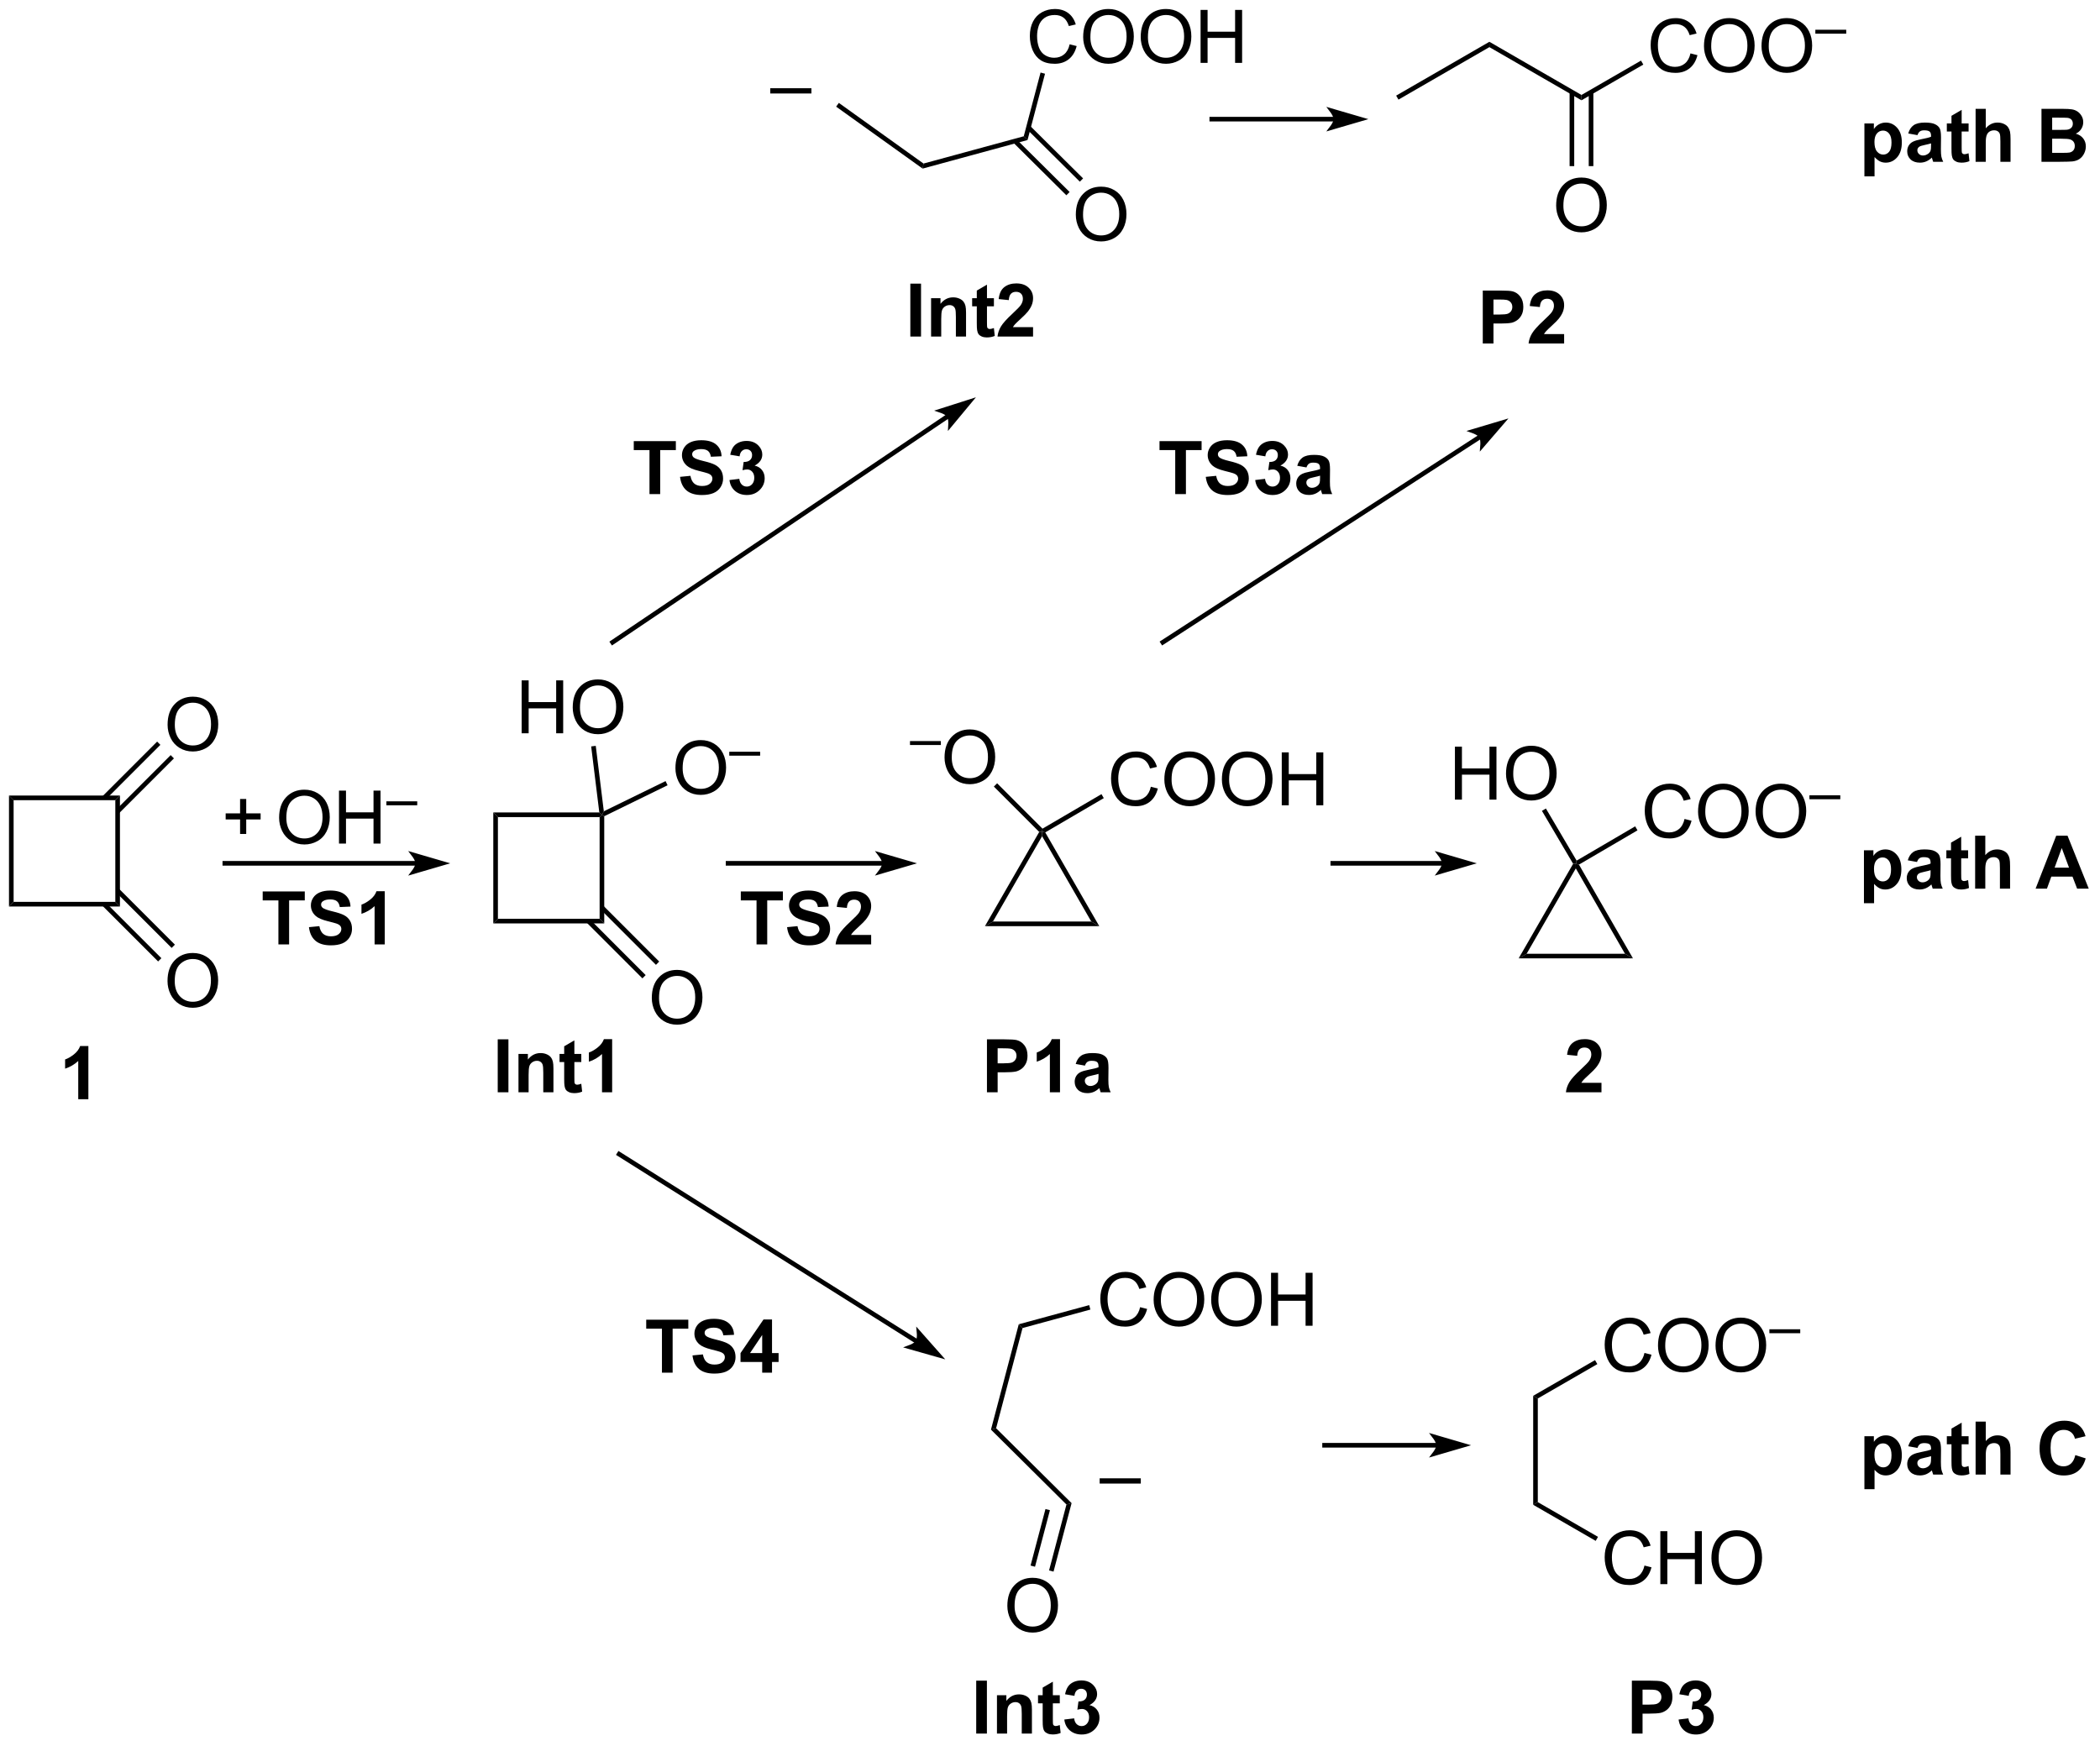 <?xml version="1.0" encoding="UTF-8"?>
<!DOCTYPE svg PUBLIC '-//W3C//DTD SVG 1.0//EN'
          'http://www.w3.org/TR/2001/REC-SVG-20010904/DTD/svg10.dtd'>
<svg stroke-dasharray="none" shape-rendering="auto" xmlns="http://www.w3.org/2000/svg" font-family="'Dialog'" text-rendering="auto" width="623" fill-opacity="1" color-interpolation="auto" color-rendering="auto" preserveAspectRatio="xMidYMid meet" font-size="12px" viewBox="0 0 623 518" fill="black" xmlns:xlink="http://www.w3.org/1999/xlink" stroke="black" image-rendering="auto" stroke-miterlimit="10" stroke-linecap="square" stroke-linejoin="miter" font-style="normal" stroke-width="1" height="518" stroke-dashoffset="0" font-weight="normal" stroke-opacity="1"
><!--Generated by the Batik Graphics2D SVG Generator--><defs id="genericDefs"
  /><g
  ><defs id="defs1"
    ><clipPath clipPathUnits="userSpaceOnUse" id="clipPath1"
      ><path d="M0.646 1.611 L234.012 1.611 L234.012 195.61 L0.646 195.61 L0.646 1.611 Z"
      /></clipPath
      ><clipPath clipPathUnits="userSpaceOnUse" id="clipPath2"
      ><path d="M-0.972 -0.034 L-0.972 188.571 L225.906 188.571 L225.906 -0.034 Z"
      /></clipPath
    ></defs
    ><g transform="scale(2.667,2.667) translate(-0.646,-1.611) matrix(1.029,0,0,1.029,1.646,1.646)"
    ><path d="M17.145 78.332 Q17.145 76.905 17.91 76.1 Q18.676 75.293 19.887 75.293 Q20.679 75.293 21.314 75.673 Q21.952 76.051 22.285 76.728 Q22.621 77.405 22.621 78.264 Q22.621 79.137 22.27 79.824 Q21.918 80.512 21.272 80.866 Q20.629 81.22 19.882 81.22 Q19.074 81.22 18.436 80.83 Q17.801 80.436 17.473 79.762 Q17.145 79.085 17.145 78.332 ZM17.926 78.343 Q17.926 79.379 18.481 79.975 Q19.038 80.569 19.879 80.569 Q20.733 80.569 21.285 79.968 Q21.84 79.366 21.84 78.262 Q21.84 77.561 21.603 77.041 Q21.366 76.52 20.91 76.233 Q20.457 75.944 19.89 75.944 Q19.085 75.944 18.504 76.499 Q17.926 77.051 17.926 78.343 Z" stroke="none" clip-path="url(#clipPath2)"
    /></g
    ><g transform="matrix(2.743,0,0,2.743,2.667,0.092)"
    ><path d="M17.145 106.096 Q17.145 104.669 17.91 103.864 Q18.676 103.057 19.887 103.057 Q20.679 103.057 21.314 103.437 Q21.952 103.814 22.285 104.492 Q22.621 105.169 22.621 106.028 Q22.621 106.9 22.27 107.588 Q21.918 108.275 21.272 108.63 Q20.629 108.984 19.882 108.984 Q19.074 108.984 18.436 108.593 Q17.801 108.2 17.473 107.525 Q17.145 106.848 17.145 106.096 ZM17.926 106.106 Q17.926 107.143 18.481 107.739 Q19.038 108.333 19.879 108.333 Q20.733 108.333 21.285 107.731 Q21.84 107.13 21.84 106.025 Q21.84 105.325 21.603 104.804 Q21.366 104.283 20.91 103.997 Q20.457 103.708 19.89 103.708 Q19.085 103.708 18.504 104.262 Q17.926 104.814 17.926 106.106 Z" stroke="none" clip-path="url(#clipPath2)"
    /></g
    ><g transform="matrix(2.743,0,0,2.743,2.667,0.092)"
    ><path d="M0 86.028 L0.5 86.528 L0.5 97.528 L0 98.028 Z" stroke="none" clip-path="url(#clipPath2)"
    /></g
    ><g transform="matrix(2.743,0,0,2.743,2.667,0.092)"
    ><path d="M0 98.028 L0.5 97.528 L11.5 97.528 L12 98.028 Z" stroke="none" clip-path="url(#clipPath2)"
    /></g
    ><g transform="matrix(2.743,0,0,2.743,2.667,0.092)"
    ><path d="M12 98.028 L11.5 97.528 L11.5 86.528 L12 86.028 Z" stroke="none" clip-path="url(#clipPath2)"
    /></g
    ><g transform="matrix(2.743,0,0,2.743,2.667,0.092)"
    ><path d="M12 86.028 L11.5 86.528 L0.5 86.528 L0 86.028 Z" stroke="none" clip-path="url(#clipPath2)"
    /></g
    ><g transform="matrix(2.743,0,0,2.743,2.667,0.092)"
    ><path d="M11.927 87.918 L17.839 82.006 L17.486 81.653 L11.573 87.565 ZM10.463 86.455 L16.375 80.542 L16.022 80.189 L10.11 86.101 Z" stroke="none" clip-path="url(#clipPath2)"
    /></g
    ><g transform="matrix(2.743,0,0,2.743,2.667,0.092)"
    ><path d="M10.11 97.955 L16.128 103.973 L16.482 103.62 L10.463 97.601 ZM11.573 96.491 L17.592 102.51 L17.945 102.156 L11.927 96.138 Z" stroke="none" clip-path="url(#clipPath2)"
    /></g
    ><g transform="matrix(2.743,0,0,2.743,2.667,0.092)"
    ><path d="M46.831 93.357 L43.831 92.48 C43.831 92.48 44.206 92.974 44.206 93.357 C44.206 93.741 43.831 94.234 43.831 94.234 Z" stroke="none" clip-path="url(#clipPath2)"
    /></g
    ><g stroke-width="0.5" transform="matrix(2.743,0,0,2.743,2.667,0.092)"
    ><path fill="none" d="M46.831 93.357 L43.831 92.48 C43.831 92.48 44.206 92.974 44.206 93.357 C44.206 93.741 43.831 94.234 43.831 94.234 Z" clip-path="url(#clipPath2)"
    /></g
    ><g stroke-width="0.5" transform="matrix(2.743,0,0,2.743,2.667,0.092)"
    ><path fill="none" d="M23.344 93.357 C23.344 93.357 44.206 93.357 44.206 93.357" clip-path="url(#clipPath2)"
    /></g
    ><g transform="matrix(2.743,0,0,2.743,2.667,0.092)"
    ><path d="M69.523 107.925 Q69.523 106.498 70.289 105.693 Q71.055 104.886 72.266 104.886 Q73.057 104.886 73.693 105.266 Q74.331 105.644 74.664 106.321 Q75 106.998 75 107.857 Q75 108.73 74.648 109.417 Q74.297 110.105 73.651 110.459 Q73.008 110.813 72.26 110.813 Q71.453 110.813 70.815 110.422 Q70.18 110.029 69.852 109.355 Q69.523 108.677 69.523 107.925 ZM70.305 107.935 Q70.305 108.972 70.859 109.568 Q71.417 110.162 72.258 110.162 Q73.112 110.162 73.664 109.56 Q74.219 108.959 74.219 107.855 Q74.219 107.154 73.982 106.633 Q73.745 106.112 73.289 105.826 Q72.836 105.537 72.268 105.537 Q71.464 105.537 70.883 106.091 Q70.305 106.644 70.305 107.935 Z" stroke="none" clip-path="url(#clipPath2)"
    /></g
    ><g transform="matrix(2.743,0,0,2.743,2.667,0.092)"
    ><path d="M72.079 83.065 Q72.079 81.638 72.845 80.834 Q73.61 80.026 74.821 80.026 Q75.613 80.026 76.248 80.407 Q76.886 80.784 77.22 81.461 Q77.556 82.138 77.556 82.998 Q77.556 83.87 77.204 84.558 Q76.853 85.245 76.207 85.599 Q75.563 85.954 74.816 85.954 Q74.009 85.954 73.371 85.563 Q72.735 85.17 72.407 84.495 Q72.079 83.818 72.079 83.065 ZM72.86 83.076 Q72.86 84.112 73.415 84.709 Q73.972 85.302 74.813 85.302 Q75.668 85.302 76.22 84.701 Q76.774 84.099 76.774 82.995 Q76.774 82.295 76.537 81.774 Q76.3 81.253 75.845 80.966 Q75.391 80.677 74.824 80.677 Q74.019 80.677 73.438 81.232 Q72.86 81.784 72.86 83.076 Z" stroke="none" clip-path="url(#clipPath2)"
    /></g
    ><g transform="matrix(2.743,0,0,2.743,2.667,0.092)"
    ><path d="M77.902 81.713 L77.902 81.287 L81.24 81.287 L81.24 81.713 L77.902 81.713 Z" stroke="none" clip-path="url(#clipPath2)"
    /></g
    ><g transform="matrix(2.743,0,0,2.743,2.667,0.092)"
    ><path d="M55.446 79.292 L55.446 73.566 L56.204 73.566 L56.204 75.917 L59.18 75.917 L59.18 73.566 L59.938 73.566 L59.938 79.292 L59.18 79.292 L59.18 76.592 L56.204 76.592 L56.204 79.292 L55.446 79.292 ZM60.971 76.503 Q60.971 75.076 61.736 74.271 Q62.502 73.464 63.713 73.464 Q64.504 73.464 65.14 73.844 Q65.778 74.222 66.111 74.899 Q66.447 75.576 66.447 76.435 Q66.447 77.308 66.096 77.995 Q65.744 78.683 65.098 79.037 Q64.455 79.391 63.708 79.391 Q62.9 79.391 62.262 79.001 Q61.627 78.607 61.299 77.933 Q60.971 77.256 60.971 76.503 ZM61.752 76.513 Q61.752 77.55 62.306 78.146 Q62.864 78.74 63.705 78.74 Q64.559 78.74 65.111 78.138 Q65.666 77.537 65.666 76.433 Q65.666 75.732 65.429 75.212 Q65.192 74.691 64.736 74.404 Q64.283 74.115 63.715 74.115 Q62.911 74.115 62.33 74.67 Q61.752 75.222 61.752 76.513 Z" stroke="none" clip-path="url(#clipPath2)"
    /></g
    ><g transform="matrix(2.743,0,0,2.743,2.667,0.092)"
    ><path d="M52.379 87.857 L52.879 88.357 L52.879 99.357 L52.379 99.857 Z" stroke="none" clip-path="url(#clipPath2)"
    /></g
    ><g transform="matrix(2.743,0,0,2.743,2.667,0.092)"
    ><path d="M52.379 99.857 L52.879 99.357 L63.879 99.357 L64.379 99.857 Z" stroke="none" clip-path="url(#clipPath2)"
    /></g
    ><g transform="matrix(2.743,0,0,2.743,2.667,0.092)"
    ><path d="M64.379 99.857 L63.879 99.357 L63.879 88.357 L64.129 88.107 L64.379 88.263 Z" stroke="none" clip-path="url(#clipPath2)"
    /></g
    ><g transform="matrix(2.743,0,0,2.743,2.667,0.092)"
    ><path d="M63.846 87.857 L64.129 88.107 L63.879 88.357 L52.879 88.357 L52.379 87.857 Z" stroke="none" clip-path="url(#clipPath2)"
    /></g
    ><g transform="matrix(2.743,0,0,2.743,2.667,0.092)"
    ><path d="M62.488 99.784 L68.507 105.803 L68.86 105.449 L62.842 99.43 ZM63.952 98.32 L69.971 104.339 L70.324 103.985 L64.305 97.967 Z" stroke="none" clip-path="url(#clipPath2)"
    /></g
    ><g transform="matrix(2.743,0,0,2.743,2.667,0.092)"
    ><path d="M64.379 88.263 L64.129 88.107 L64.334 87.728 L71.01 84.463 L71.23 84.912 Z" stroke="none" clip-path="url(#clipPath2)"
    /></g
    ><g transform="matrix(2.743,0,0,2.743,2.667,0.092)"
    ><path d="M64.334 87.728 L64.129 88.107 L63.846 87.857 L62.966 80.711 L63.462 80.65 Z" stroke="none" clip-path="url(#clipPath2)"
    /></g
    ><g transform="matrix(2.743,0,0,2.743,2.667,0.092)"
    ><path d="M24.994 90.181 L24.994 88.611 L23.434 88.611 L23.434 87.954 L24.994 87.954 L24.994 86.397 L25.658 86.397 L25.658 87.954 L27.215 87.954 L27.215 88.611 L25.658 88.611 L25.658 90.181 L24.994 90.181 Z" stroke="none" clip-path="url(#clipPath2)"
    /></g
    ><g transform="matrix(2.743,0,0,2.743,2.667,0.092)"
    ><path d="M97.312 93.357 L94.312 92.48 C94.312 92.48 94.687 92.974 94.687 93.357 C94.687 93.741 94.312 94.234 94.312 94.234 Z" stroke="none" clip-path="url(#clipPath2)"
    /></g
    ><g stroke-width="0.5" transform="matrix(2.743,0,0,2.743,2.667,0.092)"
    ><path fill="none" d="M97.312 93.357 L94.312 92.48 C94.312 92.48 94.687 92.974 94.687 93.357 C94.687 93.741 94.312 94.234 94.312 94.234 Z" clip-path="url(#clipPath2)"
    /></g
    ><g stroke-width="0.5" transform="matrix(2.743,0,0,2.743,2.667,0.092)"
    ><path fill="none" d="M77.772 93.357 C77.772 93.357 94.687 93.357 94.687 93.357" clip-path="url(#clipPath2)"
    /></g
    ><g transform="matrix(2.743,0,0,2.743,2.667,0.092)"
    ><path d="M97.447 80.559 L97.447 80.133 L100.785 80.133 L100.785 80.559 L97.447 80.559 Z" stroke="none" clip-path="url(#clipPath2)"
    /></g
    ><g transform="matrix(2.743,0,0,2.743,2.667,0.092)"
    ><path d="M101.184 81.912 Q101.184 80.485 101.95 79.68 Q102.715 78.873 103.926 78.873 Q104.718 78.873 105.353 79.253 Q105.991 79.631 106.325 80.308 Q106.66 80.985 106.66 81.844 Q106.66 82.716 106.309 83.404 Q105.957 84.091 105.311 84.446 Q104.668 84.8 103.921 84.8 Q103.114 84.8 102.476 84.409 Q101.84 84.016 101.512 83.341 Q101.184 82.664 101.184 81.912 ZM101.965 81.922 Q101.965 82.959 102.52 83.555 Q103.077 84.149 103.918 84.149 Q104.772 84.149 105.325 83.547 Q105.879 82.946 105.879 81.841 Q105.879 81.141 105.642 80.62 Q105.405 80.099 104.95 79.813 Q104.496 79.524 103.929 79.524 Q103.124 79.524 102.543 80.079 Q101.965 80.631 101.965 81.922 Z" stroke="none" clip-path="url(#clipPath2)"
    /></g
    ><g transform="matrix(2.743,0,0,2.743,2.667,0.092)"
    ><path d="M123.495 85.074 L124.253 85.264 Q124.016 86.199 123.396 86.692 Q122.776 87.181 121.883 87.181 Q120.956 87.181 120.375 86.804 Q119.797 86.426 119.493 85.712 Q119.191 84.996 119.191 84.176 Q119.191 83.28 119.532 82.616 Q119.875 81.949 120.506 81.603 Q121.136 81.257 121.894 81.257 Q122.753 81.257 123.339 81.694 Q123.925 82.132 124.157 82.926 L123.409 83.1 Q123.211 82.475 122.831 82.192 Q122.454 81.905 121.878 81.905 Q121.219 81.905 120.774 82.223 Q120.331 82.538 120.151 83.072 Q119.972 83.606 119.972 84.171 Q119.972 84.903 120.185 85.447 Q120.399 85.991 120.847 86.262 Q121.297 86.53 121.821 86.53 Q122.456 86.53 122.896 86.163 Q123.339 85.796 123.495 85.074 ZM124.957 84.293 Q124.957 82.866 125.723 82.061 Q126.489 81.254 127.7 81.254 Q128.491 81.254 129.127 81.634 Q129.765 82.012 130.098 82.689 Q130.434 83.366 130.434 84.225 Q130.434 85.098 130.083 85.785 Q129.731 86.473 129.085 86.827 Q128.442 87.181 127.694 87.181 Q126.887 87.181 126.249 86.79 Q125.614 86.397 125.286 85.723 Q124.957 85.046 124.957 84.293 ZM125.739 84.304 Q125.739 85.34 126.293 85.936 Q126.851 86.53 127.692 86.53 Q128.546 86.53 129.098 85.929 Q129.653 85.327 129.653 84.223 Q129.653 83.522 129.416 83.001 Q129.179 82.481 128.723 82.194 Q128.27 81.905 127.702 81.905 Q126.898 81.905 126.317 82.46 Q125.739 83.012 125.739 84.304 ZM131.18 84.293 Q131.18 82.866 131.946 82.061 Q132.711 81.254 133.922 81.254 Q134.714 81.254 135.349 81.634 Q135.987 82.012 136.321 82.689 Q136.657 83.366 136.657 84.225 Q136.657 85.098 136.305 85.785 Q135.954 86.473 135.308 86.827 Q134.665 87.181 133.917 87.181 Q133.11 87.181 132.472 86.79 Q131.836 86.397 131.508 85.723 Q131.18 85.046 131.18 84.293 ZM131.961 84.304 Q131.961 85.34 132.516 85.936 Q133.073 86.53 133.915 86.53 Q134.769 86.53 135.321 85.929 Q135.875 85.327 135.875 84.223 Q135.875 83.522 135.638 83.001 Q135.401 82.481 134.946 82.194 Q134.493 81.905 133.925 81.905 Q133.12 81.905 132.54 82.46 Q131.961 83.012 131.961 84.304 ZM137.655 87.082 L137.655 81.356 L138.413 81.356 L138.413 83.707 L141.39 83.707 L141.39 81.356 L142.148 81.356 L142.148 87.082 L141.39 87.082 L141.39 84.382 L138.413 84.382 L138.413 87.082 L137.655 87.082 Z" stroke="none" clip-path="url(#clipPath2)"
    /></g
    ><g transform="matrix(2.743,0,0,2.743,2.667,0.092)"
    ><path d="M117.053 99.655 L117.918 100.155 L105.553 100.155 L106.418 99.655 Z" stroke="none" clip-path="url(#clipPath2)"
    /></g
    ><g transform="matrix(2.743,0,0,2.743,2.667,0.092)"
    ><path d="M111.735 90.423 L111.735 89.922 L112.076 90.012 L117.918 100.155 L117.053 99.655 Z" stroke="none" clip-path="url(#clipPath2)"
    /></g
    ><g transform="matrix(2.743,0,0,2.743,2.667,0.092)"
    ><path d="M106.418 99.655 L105.553 100.155 L111.423 89.963 L111.735 89.922 L111.735 90.423 Z" stroke="none" clip-path="url(#clipPath2)"
    /></g
    ><g transform="matrix(2.743,0,0,2.743,2.667,0.092)"
    ><path d="M112.076 90.012 L111.735 89.922 L111.776 89.609 L118.155 85.874 L118.408 86.305 Z" stroke="none" clip-path="url(#clipPath2)"
    /></g
    ><g transform="matrix(2.743,0,0,2.743,2.667,0.092)"
    ><path d="M111.776 89.609 L111.735 89.922 L111.423 89.963 L106.518 85.054 L106.871 84.7 Z" stroke="none" clip-path="url(#clipPath2)"
    /></g
    ><g transform="matrix(2.743,0,0,2.743,2.667,0.092)"
    ><path d="M181.217 88.559 L181.975 88.749 Q181.738 89.684 181.119 90.176 Q180.499 90.666 179.605 90.666 Q178.678 90.666 178.098 90.288 Q177.519 89.911 177.215 89.197 Q176.913 88.481 176.913 87.661 Q176.913 86.765 177.254 86.101 Q177.598 85.434 178.228 85.088 Q178.858 84.741 179.616 84.741 Q180.475 84.741 181.061 85.179 Q181.647 85.616 181.879 86.411 L181.131 86.585 Q180.934 85.96 180.553 85.676 Q180.176 85.39 179.6 85.39 Q178.941 85.39 178.496 85.707 Q178.053 86.022 177.874 86.556 Q177.694 87.09 177.694 87.655 Q177.694 88.387 177.907 88.931 Q178.121 89.476 178.569 89.746 Q179.019 90.015 179.543 90.015 Q180.178 90.015 180.619 89.647 Q181.061 89.28 181.217 88.559 ZM182.68 87.778 Q182.68 86.351 183.445 85.546 Q184.211 84.739 185.422 84.739 Q186.214 84.739 186.849 85.119 Q187.487 85.496 187.82 86.174 Q188.156 86.851 188.156 87.71 Q188.156 88.582 187.805 89.27 Q187.453 89.957 186.807 90.312 Q186.164 90.666 185.417 90.666 Q184.609 90.666 183.971 90.275 Q183.336 89.882 183.008 89.207 Q182.68 88.53 182.68 87.778 ZM183.461 87.788 Q183.461 88.825 184.016 89.421 Q184.573 90.015 185.414 90.015 Q186.268 90.015 186.82 89.413 Q187.375 88.812 187.375 87.707 Q187.375 87.007 187.138 86.486 Q186.901 85.965 186.445 85.679 Q185.992 85.39 185.424 85.39 Q184.62 85.39 184.039 85.944 Q183.461 86.496 183.461 87.788 ZM188.902 87.778 Q188.902 86.351 189.668 85.546 Q190.434 84.739 191.644 84.739 Q192.436 84.739 193.072 85.119 Q193.71 85.496 194.043 86.174 Q194.379 86.851 194.379 87.71 Q194.379 88.582 194.027 89.27 Q193.676 89.957 193.03 90.312 Q192.387 90.666 191.639 90.666 Q190.832 90.666 190.194 90.275 Q189.559 89.882 189.23 89.207 Q188.902 88.53 188.902 87.778 ZM189.684 87.788 Q189.684 88.825 190.238 89.421 Q190.796 90.015 191.637 90.015 Q192.491 90.015 193.043 89.413 Q193.598 88.812 193.598 87.707 Q193.598 87.007 193.361 86.486 Q193.124 85.965 192.668 85.679 Q192.215 85.39 191.647 85.39 Q190.842 85.39 190.262 85.944 Q189.684 86.496 189.684 87.788 Z" stroke="none" clip-path="url(#clipPath2)"
    /></g
    ><g transform="matrix(2.743,0,0,2.743,2.667,0.092)"
    ><path d="M194.725 86.425 L194.725 85.999 L198.063 85.999 L198.063 86.425 L194.725 86.425 Z" stroke="none" clip-path="url(#clipPath2)"
    /></g
    ><g transform="matrix(2.743,0,0,2.743,2.667,0.092)"
    ><path d="M156.384 86.466 L156.384 80.74 L157.142 80.74 L157.142 83.091 L160.119 83.091 L160.119 80.74 L160.876 80.74 L160.876 86.466 L160.119 86.466 L160.119 83.766 L157.142 83.766 L157.142 86.466 L156.384 86.466 ZM161.909 83.677 Q161.909 82.25 162.674 81.445 Q163.44 80.638 164.651 80.638 Q165.443 80.638 166.078 81.018 Q166.716 81.396 167.049 82.073 Q167.385 82.75 167.385 83.609 Q167.385 84.482 167.034 85.169 Q166.682 85.857 166.036 86.211 Q165.393 86.565 164.646 86.565 Q163.839 86.565 163.201 86.175 Q162.565 85.781 162.237 85.107 Q161.909 84.43 161.909 83.677 ZM162.69 83.688 Q162.69 84.724 163.245 85.32 Q163.802 85.914 164.643 85.914 Q165.497 85.914 166.049 85.313 Q166.604 84.711 166.604 83.607 Q166.604 82.906 166.367 82.386 Q166.13 81.865 165.674 81.578 Q165.221 81.289 164.654 81.289 Q163.849 81.289 163.268 81.844 Q162.69 82.396 162.69 83.688 Z" stroke="none" clip-path="url(#clipPath2)"
    /></g
    ><g transform="matrix(2.743,0,0,2.743,2.667,0.092)"
    ><path d="M174.775 103.14 L175.64 103.64 L163.275 103.64 L164.14 103.14 Z" stroke="none" clip-path="url(#clipPath2)"
    /></g
    ><g transform="matrix(2.743,0,0,2.743,2.667,0.092)"
    ><path d="M169.458 93.907 L169.458 93.407 L169.798 93.497 L175.64 103.64 L174.775 103.14 Z" stroke="none" clip-path="url(#clipPath2)"
    /></g
    ><g transform="matrix(2.743,0,0,2.743,2.667,0.092)"
    ><path d="M164.14 103.14 L163.275 103.64 L169.168 93.408 L169.458 93.407 L169.458 93.907 Z" stroke="none" clip-path="url(#clipPath2)"
    /></g
    ><g transform="matrix(2.743,0,0,2.743,2.667,0.092)"
    ><path d="M169.798 93.497 L169.458 93.407 L169.546 93.065 L175.877 89.358 L176.13 89.79 Z" stroke="none" clip-path="url(#clipPath2)"
    /></g
    ><g transform="matrix(2.743,0,0,2.743,2.667,0.092)"
    ><path d="M169.546 93.065 L169.458 93.407 L169.168 93.408 L165.794 87.683 L166.225 87.429 Z" stroke="none" clip-path="url(#clipPath2)"
    /></g
    ><g transform="matrix(2.743,0,0,2.743,2.667,0.092)"
    ><path d="M157.856 93.357 L154.856 92.48 C154.856 92.48 155.231 92.974 155.231 93.357 C155.231 93.741 154.856 94.234 154.856 94.234 Z" stroke="none" clip-path="url(#clipPath2)"
    /></g
    ><g stroke-width="0.5" transform="matrix(2.743,0,0,2.743,2.667,0.092)"
    ><path fill="none" d="M157.856 93.357 L154.856 92.48 C154.856 92.48 155.231 92.974 155.231 93.357 C155.231 93.741 154.856 94.234 154.856 94.234 Z" clip-path="url(#clipPath2)"
    /></g
    ><g stroke-width="0.5" transform="matrix(2.743,0,0,2.743,2.667,0.092)"
    ><path fill="none" d="M143.175 93.357 C143.175 93.357 155.231 93.357 155.231 93.357" clip-path="url(#clipPath2)"
    /></g
    ><g transform="matrix(2.743,0,0,2.743,2.667,0.092)"
    ><path d="M103.838 43.444 L100.86 44.395 C100.86 44.395 101.447 44.594 101.662 44.912 C101.876 45.23 101.841 45.849 101.841 45.849 Z" stroke="none" clip-path="url(#clipPath2)"
    /></g
    ><g stroke-width="0.5" transform="matrix(2.743,0,0,2.743,2.667,0.092)"
    ><path fill="none" d="M103.838 43.444 L100.86 44.395 C100.86 44.395 101.447 44.594 101.662 44.912 C101.876 45.23 101.841 45.849 101.841 45.849 Z" clip-path="url(#clipPath2)"
    /></g
    ><g stroke-width="0.5" transform="matrix(2.743,0,0,2.743,2.667,0.092)"
    ><path fill="none" d="M65.28 69.445 C65.28 69.445 101.662 44.912 101.662 44.912" clip-path="url(#clipPath2)"
    /></g
    ><g transform="matrix(2.743,0,0,2.743,2.667,0.092)"
    ><path d="M115.382 23.197 Q115.382 21.77 116.148 20.965 Q116.913 20.158 118.124 20.158 Q118.916 20.158 119.552 20.538 Q120.189 20.915 120.523 21.593 Q120.859 22.27 120.859 23.129 Q120.859 24.001 120.507 24.689 Q120.156 25.376 119.51 25.73 Q118.867 26.085 118.119 26.085 Q117.312 26.085 116.674 25.694 Q116.038 25.301 115.71 24.626 Q115.382 23.949 115.382 23.197 ZM116.163 23.207 Q116.163 24.244 116.718 24.84 Q117.275 25.434 118.117 25.434 Q118.971 25.434 119.523 24.832 Q120.078 24.23 120.078 23.126 Q120.078 22.426 119.841 21.905 Q119.604 21.384 119.148 21.098 Q118.695 20.809 118.127 20.809 Q117.322 20.809 116.742 21.363 Q116.163 21.915 116.163 23.207 Z" stroke="none" clip-path="url(#clipPath2)"
    /></g
    ><g transform="matrix(2.743,0,0,2.743,2.667,0.092)"
    ><path d="M114.715 4.759 L115.473 4.949 Q115.236 5.884 114.616 6.376 Q113.996 6.866 113.103 6.866 Q112.176 6.866 111.595 6.488 Q111.017 6.11 110.712 5.397 Q110.41 4.681 110.41 3.86 Q110.41 2.965 110.751 2.3 Q111.095 1.634 111.725 1.287 Q112.356 0.941 113.113 0.941 Q113.973 0.941 114.559 1.379 Q115.145 1.816 115.376 2.61 L114.629 2.785 Q114.431 2.16 114.051 1.876 Q113.673 1.589 113.098 1.589 Q112.439 1.589 111.994 1.907 Q111.551 2.222 111.371 2.756 Q111.192 3.29 111.192 3.855 Q111.192 4.587 111.405 5.131 Q111.619 5.676 112.067 5.946 Q112.517 6.215 113.04 6.215 Q113.676 6.215 114.116 5.847 Q114.559 5.48 114.715 4.759 ZM116.177 3.978 Q116.177 2.55 116.943 1.746 Q117.708 0.939 118.919 0.939 Q119.711 0.939 120.346 1.319 Q120.984 1.696 121.318 2.373 Q121.654 3.05 121.654 3.91 Q121.654 4.782 121.302 5.47 Q120.951 6.157 120.305 6.511 Q119.662 6.866 118.914 6.866 Q118.107 6.866 117.469 6.475 Q116.833 6.082 116.505 5.407 Q116.177 4.73 116.177 3.978 ZM116.958 3.988 Q116.958 5.024 117.513 5.621 Q118.07 6.215 118.912 6.215 Q119.766 6.215 120.318 5.613 Q120.873 5.011 120.873 3.907 Q120.873 3.207 120.635 2.686 Q120.398 2.165 119.943 1.879 Q119.49 1.589 118.922 1.589 Q118.117 1.589 117.537 2.144 Q116.958 2.696 116.958 3.988 ZM122.4 3.978 Q122.4 2.55 123.165 1.746 Q123.931 0.939 125.142 0.939 Q125.934 0.939 126.569 1.319 Q127.207 1.696 127.54 2.373 Q127.876 3.05 127.876 3.91 Q127.876 4.782 127.525 5.47 Q127.173 6.157 126.527 6.511 Q125.884 6.866 125.137 6.866 Q124.329 6.866 123.692 6.475 Q123.056 6.082 122.728 5.407 Q122.4 4.73 122.4 3.978 ZM123.181 3.988 Q123.181 5.024 123.736 5.621 Q124.293 6.215 125.134 6.215 Q125.988 6.215 126.54 5.613 Q127.095 5.011 127.095 3.907 Q127.095 3.207 126.858 2.686 Q126.621 2.165 126.165 1.879 Q125.712 1.589 125.145 1.589 Q124.34 1.589 123.759 2.144 Q123.181 2.696 123.181 3.988 ZM128.875 6.767 L128.875 1.04 L129.633 1.04 L129.633 3.392 L132.609 3.392 L132.609 1.04 L133.367 1.04 L133.367 6.767 L132.609 6.767 L132.609 4.066 L129.633 4.066 L129.633 6.767 L128.875 6.767 Z" stroke="none" clip-path="url(#clipPath2)"
    /></g
    ><g transform="matrix(2.743,0,0,2.743,2.667,0.092)"
    ><path d="M89.46 11.504 L89.751 11.097 L98.91 17.659 L98.813 18.204 Z" stroke="none" clip-path="url(#clipPath2)"
    /></g
    ><g transform="matrix(2.743,0,0,2.743,2.667,0.092)"
    ><path d="M98.813 18.204 L98.91 17.659 L109.75 14.708 L110.16 15.115 Z" stroke="none" clip-path="url(#clipPath2)"
    /></g
    ><g transform="matrix(2.743,0,0,2.743,2.667,0.092)"
    ><path d="M110.16 15.115 L109.75 14.708 L111.568 7.814 L112.051 7.941 Z" stroke="none" clip-path="url(#clipPath2)"
    /></g
    ><g transform="matrix(2.743,0,0,2.743,2.667,0.092)"
    ><path d="M108.626 15.403 L114.358 21.09 L114.71 20.735 L108.978 15.048 ZM110.084 13.934 L115.816 19.62 L116.168 19.265 L110.436 13.579 Z" stroke="none" clip-path="url(#clipPath2)"
    /></g
    ><g transform="matrix(2.743,0,0,2.743,2.667,0.092)"
    ><path d="M82.335 10.079 L82.335 9.511 L86.785 9.511 L86.785 10.079 L82.335 10.079 Z" stroke="none" clip-path="url(#clipPath2)"
    /></g
    ><g transform="matrix(2.743,0,0,2.743,2.667,0.092)"
    ><path d="M146.132 12.855 L143.132 11.978 C143.132 11.978 143.507 12.472 143.507 12.855 C143.507 13.239 143.132 13.732 143.132 13.732 Z" stroke="none" clip-path="url(#clipPath2)"
    /></g
    ><g stroke-width="0.5" transform="matrix(2.743,0,0,2.743,2.667,0.092)"
    ><path fill="none" d="M146.132 12.855 L143.132 11.978 C143.132 11.978 143.507 12.472 143.507 12.855 C143.507 13.239 143.132 13.732 143.132 13.732 Z" clip-path="url(#clipPath2)"
    /></g
    ><g stroke-width="0.5" transform="matrix(2.743,0,0,2.743,2.667,0.092)"
    ><path fill="none" d="M130.086 12.855 C130.086 12.855 143.507 12.855 143.507 12.855" clip-path="url(#clipPath2)"
    /></g
    ><g transform="matrix(2.743,0,0,2.743,2.667,0.092)"
    ><path d="M181.858 5.743 L182.616 5.934 Q182.379 6.868 181.759 7.361 Q181.139 7.85 180.246 7.85 Q179.319 7.85 178.738 7.473 Q178.16 7.095 177.855 6.381 Q177.553 5.665 177.553 4.845 Q177.553 3.949 177.894 3.285 Q178.238 2.618 178.868 2.272 Q179.499 1.926 180.256 1.926 Q181.116 1.926 181.702 2.363 Q182.288 2.801 182.519 3.595 L181.772 3.769 Q181.574 3.144 181.194 2.861 Q180.816 2.574 180.241 2.574 Q179.582 2.574 179.137 2.892 Q178.694 3.207 178.514 3.741 Q178.334 4.275 178.334 4.84 Q178.334 5.572 178.548 6.116 Q178.762 6.66 179.209 6.931 Q179.66 7.199 180.183 7.199 Q180.819 7.199 181.259 6.832 Q181.702 6.465 181.858 5.743 ZM183.32 4.962 Q183.32 3.535 184.086 2.73 Q184.851 1.923 186.062 1.923 Q186.854 1.923 187.489 2.303 Q188.127 2.681 188.461 3.358 Q188.797 4.035 188.797 4.894 Q188.797 5.767 188.445 6.454 Q188.094 7.142 187.448 7.496 Q186.804 7.85 186.057 7.85 Q185.25 7.85 184.612 7.46 Q183.976 7.066 183.648 6.392 Q183.32 5.715 183.32 4.962 ZM184.101 4.973 Q184.101 6.009 184.656 6.605 Q185.213 7.199 186.054 7.199 Q186.909 7.199 187.461 6.598 Q188.016 5.996 188.016 4.892 Q188.016 4.191 187.779 3.671 Q187.542 3.15 187.086 2.863 Q186.633 2.574 186.065 2.574 Q185.26 2.574 184.679 3.129 Q184.101 3.681 184.101 4.973 ZM189.543 4.962 Q189.543 3.535 190.308 2.73 Q191.074 1.923 192.285 1.923 Q193.077 1.923 193.712 2.303 Q194.35 2.681 194.683 3.358 Q195.019 4.035 195.019 4.894 Q195.019 5.767 194.668 6.454 Q194.316 7.142 193.67 7.496 Q193.027 7.85 192.28 7.85 Q191.472 7.85 190.834 7.46 Q190.199 7.066 189.871 6.392 Q189.543 5.715 189.543 4.962 ZM190.324 4.973 Q190.324 6.009 190.879 6.605 Q191.436 7.199 192.277 7.199 Q193.131 7.199 193.683 6.598 Q194.238 5.996 194.238 4.892 Q194.238 4.191 194.001 3.671 Q193.764 3.15 193.308 2.863 Q192.855 2.574 192.288 2.574 Q191.483 2.574 190.902 3.129 Q190.324 3.681 190.324 4.973 Z" stroke="none" clip-path="url(#clipPath2)"
    /></g
    ><g transform="matrix(2.743,0,0,2.743,2.667,0.092)"
    ><path d="M195.366 3.609 L195.366 3.184 L198.704 3.184 L198.704 3.609 L195.366 3.609 Z" stroke="none" clip-path="url(#clipPath2)"
    /></g
    ><g transform="matrix(2.743,0,0,2.743,2.667,0.092)"
    ><path d="M167.333 22.212 Q167.333 20.785 168.099 19.98 Q168.865 19.173 170.076 19.173 Q170.867 19.173 171.503 19.553 Q172.141 19.931 172.474 20.608 Q172.81 21.285 172.81 22.144 Q172.81 23.017 172.458 23.704 Q172.107 24.392 171.461 24.746 Q170.818 25.1 170.071 25.1 Q169.263 25.1 168.625 24.709 Q167.99 24.316 167.662 23.642 Q167.333 22.965 167.333 22.212 ZM168.115 22.223 Q168.115 23.259 168.669 23.855 Q169.227 24.449 170.068 24.449 Q170.922 24.449 171.474 23.848 Q172.029 23.246 172.029 22.142 Q172.029 21.441 171.792 20.921 Q171.555 20.4 171.099 20.113 Q170.646 19.824 170.078 19.824 Q169.274 19.824 168.693 20.379 Q168.115 20.931 168.115 22.223 Z" stroke="none" clip-path="url(#clipPath2)"
    /></g
    ><g transform="matrix(2.743,0,0,2.743,2.667,0.092)"
    ><path d="M150.277 10.743 L150.027 10.31 L160.111 4.487 L160.111 5.065 Z" stroke="none" clip-path="url(#clipPath2)"
    /></g
    ><g transform="matrix(2.743,0,0,2.743,2.667,0.092)"
    ><path d="M160.111 5.065 L160.111 4.487 L170.071 10.238 L170.071 10.815 Z" stroke="none" clip-path="url(#clipPath2)"
    /></g
    ><g transform="matrix(2.743,0,0,2.743,2.667,0.092)"
    ><path d="M170.071 10.815 L170.071 10.238 L176.509 6.52 L176.759 6.953 Z" stroke="none" clip-path="url(#clipPath2)"
    /></g
    ><g transform="matrix(2.743,0,0,2.743,2.667,0.092)"
    ><path d="M168.786 9.929 L168.786 17.937 L169.286 17.937 L169.286 9.929 ZM170.856 9.929 L170.856 17.937 L171.356 17.937 L171.356 9.929 Z" stroke="none" clip-path="url(#clipPath2)"
    /></g
    ><g transform="matrix(2.743,0,0,2.743,2.667,0.092)"
    ><path d="M161.422 45.715 L158.428 46.61 C158.428 46.61 159.011 46.82 159.219 47.142 C159.428 47.465 159.381 48.083 159.381 48.083 Z" stroke="none" clip-path="url(#clipPath2)"
    /></g
    ><g stroke-width="0.5" transform="matrix(2.743,0,0,2.743,2.667,0.092)"
    ><path fill="none" d="M161.422 45.715 L158.428 46.61 C158.428 46.61 159.011 46.82 159.219 47.142 C159.428 47.465 159.381 48.083 159.381 48.083 Z" clip-path="url(#clipPath2)"
    /></g
    ><g stroke-width="0.5" transform="matrix(2.743,0,0,2.743,2.667,0.092)"
    ><path fill="none" d="M124.789 69.445 C124.789 69.445 159.219 47.142 159.219 47.142" clip-path="url(#clipPath2)"
    /></g
    ><g transform="matrix(2.743,0,0,2.743,2.667,0.092)"
    ><path d="M100.508 146.545 L98.436 144.204 C98.436 144.204 98.491 144.821 98.287 145.146 C98.082 145.471 97.502 145.689 97.502 145.689 Z" stroke="none" clip-path="url(#clipPath2)"
    /></g
    ><g stroke-width="0.5" transform="matrix(2.743,0,0,2.743,2.667,0.092)"
    ><path fill="none" d="M100.508 146.545 L98.436 144.204 C98.436 144.204 98.491 144.821 98.287 145.146 C98.082 145.471 97.502 145.689 97.502 145.689 Z" clip-path="url(#clipPath2)"
    /></g
    ><g stroke-width="0.5" transform="matrix(2.743,0,0,2.743,2.667,0.092)"
    ><path fill="none" d="M65.993 124.818 C65.993 124.818 98.287 145.146 98.287 145.146" clip-path="url(#clipPath2)"
    /></g
    ><g transform="matrix(2.743,0,0,2.743,2.667,0.092)"
    ><path d="M107.977 173.686 Q107.977 172.259 108.743 171.454 Q109.509 170.647 110.719 170.647 Q111.511 170.647 112.147 171.027 Q112.785 171.404 113.118 172.082 Q113.454 172.759 113.454 173.618 Q113.454 174.49 113.102 175.178 Q112.751 175.865 112.105 176.22 Q111.462 176.574 110.714 176.574 Q109.907 176.574 109.269 176.183 Q108.634 175.79 108.305 175.115 Q107.977 174.438 107.977 173.686 ZM108.759 173.696 Q108.759 174.732 109.313 175.329 Q109.871 175.923 110.712 175.923 Q111.566 175.923 112.118 175.321 Q112.673 174.72 112.673 173.615 Q112.673 172.915 112.436 172.394 Q112.199 171.873 111.743 171.587 Q111.29 171.298 110.722 171.298 Q109.917 171.298 109.337 171.852 Q108.759 172.404 108.759 173.696 Z" stroke="none" clip-path="url(#clipPath2)"
    /></g
    ><g transform="matrix(2.743,0,0,2.743,2.667,0.092)"
    ><path d="M122.336 141.372 L123.094 141.562 Q122.857 142.497 122.237 142.989 Q121.617 143.478 120.724 143.478 Q119.797 143.478 119.216 143.101 Q118.638 142.723 118.334 142.01 Q118.031 141.293 118.031 140.473 Q118.031 139.577 118.373 138.913 Q118.716 138.247 119.347 137.9 Q119.977 137.554 120.735 137.554 Q121.594 137.554 122.18 137.991 Q122.766 138.429 122.998 139.223 L122.25 139.398 Q122.052 138.773 121.672 138.489 Q121.294 138.202 120.719 138.202 Q120.06 138.202 119.615 138.52 Q119.172 138.835 118.992 139.369 Q118.813 139.903 118.813 140.468 Q118.813 141.2 119.026 141.744 Q119.24 142.288 119.688 142.559 Q120.138 142.827 120.662 142.827 Q121.297 142.827 121.737 142.46 Q122.18 142.093 122.336 141.372 ZM123.798 140.59 Q123.798 139.163 124.564 138.359 Q125.33 137.551 126.541 137.551 Q127.332 137.551 127.968 137.931 Q128.606 138.309 128.939 138.986 Q129.275 139.663 129.275 140.523 Q129.275 141.395 128.923 142.083 Q128.572 142.77 127.926 143.124 Q127.283 143.478 126.535 143.478 Q125.728 143.478 125.09 143.088 Q124.455 142.695 124.126 142.02 Q123.798 141.343 123.798 140.59 ZM124.58 140.601 Q124.58 141.637 125.134 142.234 Q125.692 142.827 126.533 142.827 Q127.387 142.827 127.939 142.226 Q128.494 141.624 128.494 140.52 Q128.494 139.82 128.257 139.299 Q128.02 138.778 127.564 138.491 Q127.111 138.202 126.543 138.202 Q125.739 138.202 125.158 138.757 Q124.58 139.309 124.58 140.601 ZM130.021 140.59 Q130.021 139.163 130.787 138.359 Q131.552 137.551 132.763 137.551 Q133.555 137.551 134.19 137.931 Q134.828 138.309 135.162 138.986 Q135.498 139.663 135.498 140.523 Q135.498 141.395 135.146 142.083 Q134.794 142.77 134.149 143.124 Q133.505 143.478 132.758 143.478 Q131.951 143.478 131.313 143.088 Q130.677 142.695 130.349 142.02 Q130.021 141.343 130.021 140.59 ZM130.802 140.601 Q130.802 141.637 131.357 142.234 Q131.914 142.827 132.755 142.827 Q133.61 142.827 134.162 142.226 Q134.716 141.624 134.716 140.52 Q134.716 139.82 134.479 139.299 Q134.242 138.778 133.787 138.491 Q133.333 138.202 132.766 138.202 Q131.961 138.202 131.38 138.757 Q130.802 139.309 130.802 140.601 ZM136.496 143.379 L136.496 137.653 L137.254 137.653 L137.254 140.004 L140.231 140.004 L140.231 137.653 L140.988 137.653 L140.988 143.379 L140.231 143.379 L140.231 140.679 L137.254 140.679 L137.254 143.379 L136.496 143.379 Z" stroke="none" clip-path="url(#clipPath2)"
    /></g
    ><g transform="matrix(2.743,0,0,2.743,2.667,0.092)"
    ><path d="M109.62 143.628 L109.21 143.221 L116.827 141.148 L116.958 141.63 Z" stroke="none" clip-path="url(#clipPath2)"
    /></g
    ><g transform="matrix(2.743,0,0,2.743,2.667,0.092)"
    ><path d="M109.21 143.221 L109.62 143.628 L106.761 154.469 L106.204 154.62 Z" stroke="none" clip-path="url(#clipPath2)"
    /></g
    ><g transform="matrix(2.743,0,0,2.743,2.667,0.092)"
    ><path d="M106.204 154.62 L106.761 154.469 L114.925 162.568 L114.368 162.72 Z" stroke="none" clip-path="url(#clipPath2)"
    /></g
    ><g transform="matrix(2.743,0,0,2.743,2.667,0.092)"
    ><path d="M114.368 162.72 L114.925 162.568 L112.972 169.978 L112.488 169.851 ZM112.099 163.208 L110.487 169.323 L110.97 169.45 L112.582 163.335 Z" stroke="none" clip-path="url(#clipPath2)"
    /></g
    ><g transform="matrix(2.743,0,0,2.743,2.667,0.092)"
    ><path d="M157.24 156.309 L154.24 155.432 C154.24 155.432 154.615 155.925 154.615 156.309 C154.615 156.692 154.24 157.186 154.24 157.186 Z" stroke="none" clip-path="url(#clipPath2)"
    /></g
    ><g stroke-width="0.5" transform="matrix(2.743,0,0,2.743,2.667,0.092)"
    ><path fill="none" d="M157.24 156.309 L154.24 155.432 C154.24 155.432 154.615 155.925 154.615 156.309 C154.615 156.692 154.24 157.186 154.24 157.186 Z" clip-path="url(#clipPath2)"
    /></g
    ><g stroke-width="0.5" transform="matrix(2.743,0,0,2.743,2.667,0.092)"
    ><path fill="none" d="M142.286 156.309 C142.286 156.309 154.615 156.309 154.615 156.309" clip-path="url(#clipPath2)"
    /></g
    ><g transform="matrix(2.743,0,0,2.743,2.667,0.092)"
    ><path d="M176.885 146.322 L177.643 146.512 Q177.406 147.447 176.786 147.939 Q176.166 148.429 175.273 148.429 Q174.346 148.429 173.765 148.051 Q173.187 147.673 172.882 146.96 Q172.58 146.244 172.58 145.423 Q172.58 144.528 172.922 143.863 Q173.265 143.197 173.895 142.85 Q174.526 142.504 175.284 142.504 Q176.143 142.504 176.729 142.942 Q177.315 143.379 177.547 144.173 L176.799 144.348 Q176.601 143.723 176.221 143.439 Q175.843 143.153 175.268 143.153 Q174.609 143.153 174.164 143.47 Q173.721 143.785 173.541 144.319 Q173.362 144.853 173.362 145.418 Q173.362 146.15 173.575 146.694 Q173.789 147.238 174.237 147.509 Q174.687 147.778 175.21 147.778 Q175.846 147.778 176.286 147.41 Q176.729 147.043 176.885 146.322 ZM178.347 145.541 Q178.347 144.113 179.113 143.309 Q179.879 142.501 181.089 142.501 Q181.881 142.501 182.517 142.882 Q183.155 143.259 183.488 143.936 Q183.824 144.613 183.824 145.473 Q183.824 146.345 183.472 147.033 Q183.121 147.72 182.475 148.074 Q181.832 148.429 181.084 148.429 Q180.277 148.429 179.639 148.038 Q179.004 147.645 178.675 146.97 Q178.347 146.293 178.347 145.541 ZM179.129 145.551 Q179.129 146.587 179.683 147.184 Q180.24 147.778 181.082 147.778 Q181.936 147.778 182.488 147.176 Q183.043 146.574 183.043 145.47 Q183.043 144.77 182.806 144.249 Q182.569 143.728 182.113 143.442 Q181.66 143.153 181.092 143.153 Q180.287 143.153 179.707 143.707 Q179.129 144.259 179.129 145.551 ZM184.57 145.541 Q184.57 144.113 185.335 143.309 Q186.101 142.501 187.312 142.501 Q188.104 142.501 188.739 142.882 Q189.377 143.259 189.71 143.936 Q190.047 144.613 190.047 145.473 Q190.047 146.345 189.695 147.033 Q189.343 147.72 188.697 148.074 Q188.054 148.429 187.307 148.429 Q186.5 148.429 185.862 148.038 Q185.226 147.645 184.898 146.97 Q184.57 146.293 184.57 145.541 ZM185.351 145.551 Q185.351 146.587 185.906 147.184 Q186.463 147.778 187.304 147.778 Q188.159 147.778 188.71 147.176 Q189.265 146.574 189.265 145.47 Q189.265 144.77 189.028 144.249 Q188.791 143.728 188.335 143.442 Q187.882 143.153 187.315 143.153 Q186.51 143.153 185.929 143.707 Q185.351 144.259 185.351 145.551 Z" stroke="none" clip-path="url(#clipPath2)"
    /></g
    ><g transform="matrix(2.743,0,0,2.743,2.667,0.092)"
    ><path d="M190.393 144.188 L190.393 143.762 L193.731 143.762 L193.731 144.188 L190.393 144.188 Z" stroke="none" clip-path="url(#clipPath2)"
    /></g
    ><g transform="matrix(2.743,0,0,2.743,2.667,0.092)"
    ><path d="M176.885 169.322 L177.643 169.512 Q177.406 170.447 176.786 170.939 Q176.166 171.429 175.273 171.429 Q174.346 171.429 173.765 171.051 Q173.187 170.673 172.882 169.96 Q172.58 169.244 172.58 168.423 Q172.58 167.528 172.922 166.863 Q173.265 166.197 173.895 165.85 Q174.526 165.504 175.284 165.504 Q176.143 165.504 176.729 165.942 Q177.315 166.379 177.547 167.173 L176.799 167.348 Q176.601 166.723 176.221 166.439 Q175.843 166.153 175.268 166.153 Q174.609 166.153 174.164 166.47 Q173.721 166.785 173.541 167.319 Q173.362 167.853 173.362 168.418 Q173.362 169.15 173.575 169.694 Q173.789 170.238 174.237 170.509 Q174.687 170.778 175.21 170.778 Q175.846 170.778 176.286 170.41 Q176.729 170.043 176.885 169.322 ZM178.6 171.33 L178.6 165.603 L179.358 165.603 L179.358 167.955 L182.334 167.955 L182.334 165.603 L183.092 165.603 L183.092 171.33 L182.334 171.33 L182.334 168.629 L179.358 168.629 L179.358 171.33 L178.6 171.33 ZM184.125 168.541 Q184.125 167.113 184.89 166.309 Q185.656 165.501 186.867 165.501 Q187.659 165.501 188.294 165.882 Q188.932 166.259 189.265 166.936 Q189.601 167.613 189.601 168.473 Q189.601 169.345 189.25 170.033 Q188.898 170.72 188.252 171.074 Q187.609 171.429 186.862 171.429 Q186.054 171.429 185.416 171.038 Q184.781 170.645 184.453 169.97 Q184.125 169.293 184.125 168.541 ZM184.906 168.551 Q184.906 169.587 185.46 170.184 Q186.018 170.778 186.859 170.778 Q187.713 170.778 188.265 170.176 Q188.82 169.574 188.82 168.47 Q188.82 167.77 188.583 167.249 Q188.346 166.728 187.89 166.442 Q187.437 166.153 186.869 166.153 Q186.065 166.153 185.484 166.707 Q184.906 167.259 184.906 168.551 Z" stroke="none" clip-path="url(#clipPath2)"
    /></g
    ><g transform="matrix(2.743,0,0,2.743,2.667,0.092)"
    ><path d="M165.348 151.249 L164.848 150.96 L171.536 147.099 L171.786 147.531 Z" stroke="none" clip-path="url(#clipPath2)"
    /></g
    ><g transform="matrix(2.743,0,0,2.743,2.667,0.092)"
    ><path d="M164.848 150.96 L165.348 151.249 L165.348 162.46 L164.848 162.749 Z" stroke="none" clip-path="url(#clipPath2)"
    /></g
    ><g transform="matrix(2.743,0,0,2.743,2.667,0.092)"
    ><path d="M164.848 162.749 L165.348 162.46 L171.859 166.219 L171.609 166.652 Z" stroke="none" clip-path="url(#clipPath2)"
    /></g
    ><g transform="matrix(2.743,0,0,2.743,2.667,0.092)"
    ><path d="M29.139 102.128 L29.139 97.37 L27.439 97.37 L27.439 96.401 L31.991 96.401 L31.991 97.37 L30.296 97.37 L30.296 102.128 L29.139 102.128 ZM32.443 100.263 L33.568 100.154 Q33.669 100.722 33.979 100.987 Q34.292 101.253 34.818 101.253 Q35.378 101.253 35.659 101.016 Q35.943 100.779 35.943 100.464 Q35.943 100.261 35.823 100.118 Q35.706 99.974 35.409 99.87 Q35.206 99.8 34.482 99.62 Q33.552 99.388 33.177 99.053 Q32.651 98.581 32.651 97.901 Q32.651 97.464 32.898 97.084 Q33.146 96.701 33.612 96.503 Q34.081 96.303 34.74 96.303 Q35.818 96.303 36.362 96.776 Q36.909 97.248 36.935 98.037 L35.779 98.089 Q35.706 97.646 35.461 97.454 Q35.216 97.261 34.729 97.261 Q34.224 97.261 33.94 97.467 Q33.755 97.599 33.755 97.823 Q33.755 98.026 33.927 98.17 Q34.146 98.355 34.99 98.555 Q35.833 98.753 36.237 98.967 Q36.643 99.178 36.87 99.547 Q37.099 99.917 37.099 100.459 Q37.099 100.951 36.825 101.381 Q36.552 101.81 36.052 102.021 Q35.552 102.23 34.807 102.23 Q33.721 102.23 33.138 101.727 Q32.557 101.224 32.443 100.263 ZM40.638 102.128 L39.542 102.128 L39.542 97.99 Q38.94 98.553 38.122 98.823 L38.122 97.826 Q38.552 97.685 39.055 97.295 Q39.56 96.901 39.747 96.378 L40.638 96.378 L40.638 102.128 Z" stroke="none" clip-path="url(#clipPath2)"
    /></g
    ><g transform="matrix(2.743,0,0,2.743,2.667,0.092)"
    ><path d="M80.85 102.128 L80.85 97.37 L79.149 97.37 L79.149 96.401 L83.701 96.401 L83.701 97.37 L82.006 97.37 L82.006 102.128 L80.85 102.128 ZM84.153 100.263 L85.278 100.154 Q85.38 100.722 85.69 100.987 Q86.002 101.253 86.528 101.253 Q87.088 101.253 87.369 101.016 Q87.653 100.779 87.653 100.464 Q87.653 100.261 87.534 100.118 Q87.416 99.974 87.119 99.87 Q86.916 99.8 86.192 99.62 Q85.263 99.388 84.888 99.053 Q84.362 98.581 84.362 97.901 Q84.362 97.464 84.609 97.084 Q84.856 96.701 85.323 96.503 Q85.791 96.303 86.45 96.303 Q87.528 96.303 88.073 96.776 Q88.619 97.248 88.645 98.037 L87.489 98.089 Q87.416 97.646 87.171 97.454 Q86.927 97.261 86.44 97.261 Q85.934 97.261 85.651 97.467 Q85.466 97.599 85.466 97.823 Q85.466 98.026 85.638 98.17 Q85.856 98.355 86.7 98.555 Q87.544 98.753 87.948 98.967 Q88.354 99.178 88.58 99.547 Q88.809 99.917 88.809 100.459 Q88.809 100.951 88.536 101.381 Q88.263 101.81 87.763 102.021 Q87.263 102.23 86.518 102.23 Q85.432 102.23 84.849 101.727 Q84.268 101.224 84.153 100.263 ZM93.247 101.107 L93.247 102.128 L89.401 102.128 Q89.463 101.55 89.776 101.032 Q90.088 100.513 91.01 99.659 Q91.752 98.967 91.919 98.722 Q92.145 98.381 92.145 98.05 Q92.145 97.683 91.948 97.485 Q91.752 97.287 91.403 97.287 Q91.059 97.287 90.856 97.495 Q90.653 97.701 90.622 98.183 L89.528 98.073 Q89.627 97.167 90.143 96.774 Q90.659 96.378 91.432 96.378 Q92.278 96.378 92.763 96.836 Q93.247 97.292 93.247 97.972 Q93.247 98.357 93.109 98.709 Q92.971 99.058 92.669 99.441 Q92.471 99.693 91.95 100.17 Q91.432 100.646 91.291 100.803 Q91.153 100.959 91.067 101.107 L93.247 101.107 Z" stroke="none" clip-path="url(#clipPath2)"
    /></g
    ><g transform="matrix(2.743,0,0,2.743,2.667,0.092)"
    ><path d="M70.62 148.455 L70.62 143.697 L68.919 143.697 L68.919 142.728 L73.471 142.728 L73.471 143.697 L71.776 143.697 L71.776 148.455 L70.62 148.455 ZM73.923 146.59 L75.048 146.481 Q75.15 147.048 75.459 147.314 Q75.772 147.58 76.298 147.58 Q76.858 147.58 77.139 147.343 Q77.423 147.106 77.423 146.791 Q77.423 146.587 77.303 146.444 Q77.186 146.301 76.889 146.197 Q76.686 146.126 75.962 145.947 Q75.032 145.715 74.657 145.379 Q74.131 144.908 74.131 144.228 Q74.131 143.791 74.379 143.41 Q74.626 143.028 75.092 142.83 Q75.561 142.629 76.22 142.629 Q77.298 142.629 77.842 143.103 Q78.389 143.574 78.415 144.363 L77.259 144.416 Q77.186 143.973 76.941 143.78 Q76.696 143.587 76.209 143.587 Q75.704 143.587 75.42 143.793 Q75.236 143.926 75.236 144.15 Q75.236 144.353 75.407 144.496 Q75.626 144.681 76.47 144.882 Q77.314 145.08 77.717 145.293 Q78.124 145.504 78.35 145.874 Q78.579 146.244 78.579 146.785 Q78.579 147.278 78.306 147.707 Q78.032 148.137 77.532 148.348 Q77.032 148.556 76.288 148.556 Q75.202 148.556 74.618 148.054 Q74.038 147.551 73.923 146.59 ZM81.462 148.455 L81.462 147.301 L79.118 147.301 L79.118 146.34 L81.603 142.705 L82.525 142.705 L82.525 146.337 L83.236 146.337 L83.236 147.301 L82.525 147.301 L82.525 148.455 L81.462 148.455 ZM81.462 146.337 L81.462 144.379 L80.147 146.337 L81.462 146.337 Z" stroke="none" clip-path="url(#clipPath2)"
    /></g
    ><g transform="matrix(2.743,0,0,2.743,2.667,0.092)"
    ><path d="M69.273 53.415 L69.273 48.657 L67.572 48.657 L67.572 47.689 L72.124 47.689 L72.124 48.657 L70.429 48.657 L70.429 53.415 L69.273 53.415 ZM72.576 51.551 L73.701 51.441 Q73.802 52.009 74.112 52.275 Q74.425 52.54 74.951 52.54 Q75.511 52.54 75.792 52.303 Q76.076 52.066 76.076 51.751 Q76.076 51.548 75.956 51.405 Q75.839 51.262 75.542 51.157 Q75.339 51.087 74.615 50.907 Q73.685 50.676 73.31 50.34 Q72.784 49.868 72.784 49.189 Q72.784 48.751 73.032 48.371 Q73.279 47.988 73.745 47.79 Q74.214 47.59 74.873 47.59 Q75.951 47.59 76.495 48.064 Q77.042 48.535 77.068 49.324 L75.912 49.376 Q75.839 48.933 75.594 48.741 Q75.349 48.548 74.862 48.548 Q74.357 48.548 74.073 48.754 Q73.888 48.887 73.888 49.111 Q73.888 49.314 74.06 49.457 Q74.279 49.642 75.123 49.842 Q75.967 50.04 76.37 50.254 Q76.776 50.465 77.003 50.834 Q77.232 51.204 77.232 51.746 Q77.232 52.238 76.959 52.668 Q76.685 53.097 76.185 53.308 Q75.685 53.517 74.941 53.517 Q73.855 53.517 73.271 53.014 Q72.691 52.512 72.576 51.551 ZM77.925 51.894 L78.987 51.767 Q79.037 52.173 79.258 52.389 Q79.482 52.603 79.8 52.603 Q80.138 52.603 80.37 52.345 Q80.605 52.087 80.605 51.65 Q80.605 51.236 80.381 50.993 Q80.159 50.751 79.839 50.751 Q79.628 50.751 79.334 50.832 L79.456 49.939 Q79.901 49.949 80.136 49.746 Q80.37 49.54 80.37 49.199 Q80.37 48.91 80.198 48.738 Q80.026 48.566 79.74 48.566 Q79.459 48.566 79.258 48.762 Q79.06 48.957 79.019 49.332 L78.006 49.16 Q78.112 48.642 78.323 48.332 Q78.537 48.019 78.917 47.842 Q79.3 47.665 79.771 47.665 Q80.581 47.665 81.068 48.181 Q81.472 48.603 81.472 49.134 Q81.472 49.887 80.646 50.337 Q81.138 50.441 81.433 50.808 Q81.73 51.176 81.73 51.696 Q81.73 52.449 81.177 52.983 Q80.628 53.514 79.808 53.514 Q79.029 53.514 78.516 53.066 Q78.006 52.618 77.925 51.894 Z" stroke="none" clip-path="url(#clipPath2)"
    /></g
    ><g transform="matrix(2.743,0,0,2.743,2.667,0.092)"
    ><path d="M126.133 53.415 L126.133 48.657 L124.433 48.657 L124.433 47.689 L128.985 47.689 L128.985 48.657 L127.29 48.657 L127.29 53.415 L126.133 53.415 ZM129.437 51.551 L130.562 51.441 Q130.663 52.009 130.973 52.275 Q131.286 52.54 131.812 52.54 Q132.371 52.54 132.653 52.303 Q132.937 52.066 132.937 51.751 Q132.937 51.548 132.817 51.405 Q132.7 51.262 132.403 51.157 Q132.2 51.087 131.476 50.907 Q130.546 50.676 130.171 50.34 Q129.645 49.868 129.645 49.189 Q129.645 48.751 129.892 48.371 Q130.14 47.988 130.606 47.79 Q131.075 47.59 131.733 47.59 Q132.812 47.59 133.356 48.064 Q133.903 48.535 133.929 49.324 L132.773 49.376 Q132.7 48.933 132.455 48.741 Q132.21 48.548 131.723 48.548 Q131.218 48.548 130.934 48.754 Q130.749 48.887 130.749 49.111 Q130.749 49.314 130.921 49.457 Q131.14 49.642 131.983 49.842 Q132.827 50.04 133.231 50.254 Q133.637 50.465 133.864 50.834 Q134.093 51.204 134.093 51.746 Q134.093 52.238 133.819 52.668 Q133.546 53.097 133.046 53.308 Q132.546 53.517 131.801 53.517 Q130.715 53.517 130.132 53.014 Q129.551 52.512 129.437 51.551 ZM134.786 51.894 L135.848 51.767 Q135.898 52.173 136.119 52.389 Q136.343 52.603 136.661 52.603 Q136.999 52.603 137.231 52.345 Q137.465 52.087 137.465 51.65 Q137.465 51.236 137.241 50.993 Q137.02 50.751 136.7 50.751 Q136.489 50.751 136.194 50.832 L136.317 49.939 Q136.762 49.949 136.996 49.746 Q137.231 49.54 137.231 49.199 Q137.231 48.91 137.059 48.738 Q136.887 48.566 136.601 48.566 Q136.319 48.566 136.119 48.762 Q135.921 48.957 135.879 49.332 L134.866 49.16 Q134.973 48.642 135.184 48.332 Q135.398 48.019 135.778 47.842 Q136.161 47.665 136.632 47.665 Q137.442 47.665 137.929 48.181 Q138.332 48.603 138.332 49.134 Q138.332 49.887 137.507 50.337 Q137.999 50.441 138.293 50.808 Q138.59 51.176 138.59 51.696 Q138.59 52.449 138.038 52.983 Q137.489 53.514 136.668 53.514 Q135.89 53.514 135.377 53.066 Q134.866 52.618 134.786 51.894 ZM140.328 50.532 L139.331 50.353 Q139.5 49.751 139.909 49.462 Q140.321 49.173 141.128 49.173 Q141.862 49.173 142.222 49.347 Q142.581 49.519 142.727 49.788 Q142.875 50.056 142.875 50.769 L142.862 52.051 Q142.862 52.597 142.914 52.858 Q142.969 53.118 143.112 53.415 L142.026 53.415 Q141.985 53.306 141.922 53.09 Q141.894 52.993 141.883 52.962 Q141.602 53.236 141.282 53.373 Q140.961 53.509 140.597 53.509 Q139.956 53.509 139.586 53.163 Q139.219 52.814 139.219 52.282 Q139.219 51.931 139.386 51.655 Q139.555 51.379 139.857 51.233 Q140.159 51.087 140.73 50.978 Q141.5 50.832 141.797 50.707 L141.797 50.597 Q141.797 50.282 141.641 50.147 Q141.485 50.012 141.05 50.012 Q140.758 50.012 140.594 50.129 Q140.43 50.243 140.328 50.532 ZM141.797 51.423 Q141.586 51.493 141.128 51.592 Q140.672 51.689 140.532 51.782 Q140.315 51.933 140.315 52.168 Q140.315 52.4 140.487 52.569 Q140.659 52.736 140.925 52.736 Q141.222 52.736 141.493 52.54 Q141.69 52.392 141.753 52.176 Q141.797 52.035 141.797 51.642 L141.797 51.423 Z" stroke="none" clip-path="url(#clipPath2)"
    /></g
    ><g transform="matrix(2.743,0,0,2.743,2.667,0.092)"
    ><path d="M200.621 91.946 L201.644 91.946 L201.644 92.556 Q201.842 92.243 202.181 92.048 Q202.522 91.853 202.936 91.853 Q203.66 91.853 204.163 92.42 Q204.668 92.985 204.668 93.996 Q204.668 95.035 204.16 95.613 Q203.652 96.189 202.928 96.189 Q202.584 96.189 202.306 96.053 Q202.027 95.915 201.717 95.582 L201.717 97.673 L200.621 97.673 L200.621 91.946 ZM201.707 93.949 Q201.707 94.649 201.983 94.983 Q202.262 95.316 202.66 95.316 Q203.043 95.316 203.296 95.011 Q203.551 94.704 203.551 94.004 Q203.551 93.353 203.288 93.037 Q203.027 92.72 202.639 92.72 Q202.238 92.72 201.972 93.03 Q201.707 93.34 201.707 93.949 ZM206.359 93.212 L205.362 93.032 Q205.531 92.431 205.94 92.142 Q206.351 91.853 207.159 91.853 Q207.893 91.853 208.252 92.027 Q208.612 92.199 208.758 92.467 Q208.906 92.735 208.906 93.449 L208.893 94.73 Q208.893 95.277 208.945 95.537 Q209 95.798 209.143 96.095 L208.057 96.095 Q208.016 95.985 207.953 95.769 Q207.924 95.673 207.914 95.642 Q207.633 95.915 207.312 96.053 Q206.992 96.189 206.627 96.189 Q205.987 96.189 205.617 95.842 Q205.25 95.493 205.25 94.962 Q205.25 94.61 205.417 94.334 Q205.586 94.058 205.888 93.912 Q206.19 93.767 206.76 93.657 Q207.531 93.511 207.828 93.386 L207.828 93.277 Q207.828 92.962 207.672 92.826 Q207.516 92.691 207.081 92.691 Q206.789 92.691 206.625 92.808 Q206.461 92.923 206.359 93.212 ZM207.828 94.103 Q207.617 94.173 207.159 94.272 Q206.703 94.368 206.562 94.462 Q206.346 94.613 206.346 94.847 Q206.346 95.079 206.518 95.248 Q206.69 95.415 206.956 95.415 Q207.252 95.415 207.523 95.22 Q207.721 95.071 207.784 94.855 Q207.828 94.715 207.828 94.321 L207.828 94.103 ZM211.889 91.946 L211.889 92.821 L211.139 92.821 L211.139 94.493 Q211.139 95.001 211.16 95.084 Q211.184 95.168 211.259 95.222 Q211.334 95.277 211.444 95.277 Q211.597 95.277 211.887 95.173 L211.98 96.024 Q211.597 96.189 211.113 96.189 Q210.816 96.189 210.577 96.09 Q210.34 95.988 210.228 95.832 Q210.116 95.673 210.074 95.402 Q210.038 95.212 210.038 94.629 L210.038 92.821 L209.535 92.821 L209.535 91.946 L210.038 91.946 L210.038 91.121 L211.139 90.48 L211.139 91.946 L211.889 91.946 ZM213.746 90.368 L213.746 92.472 Q214.277 91.853 215.014 91.853 Q215.394 91.853 215.699 91.993 Q216.004 92.134 216.157 92.353 Q216.311 92.571 216.368 92.837 Q216.426 93.103 216.426 93.66 L216.426 96.095 L215.327 96.095 L215.327 93.902 Q215.327 93.251 215.264 93.076 Q215.202 92.899 215.043 92.795 Q214.887 92.691 214.647 92.691 Q214.374 92.691 214.157 92.824 Q213.944 92.957 213.845 93.225 Q213.746 93.493 213.746 94.017 L213.746 96.095 L212.647 96.095 L212.647 90.368 L213.746 90.368 ZM224.934 96.095 L223.676 96.095 L223.176 94.793 L220.887 94.793 L220.413 96.095 L219.186 96.095 L221.418 90.368 L222.639 90.368 L224.934 96.095 ZM222.803 93.829 L222.014 91.704 L221.241 93.829 L222.803 93.829 Z" stroke="none" clip-path="url(#clipPath2)"
    /></g
    ><g transform="matrix(2.743,0,0,2.743,2.667,0.092)"
    ><path d="M200.671 13.319 L201.694 13.319 L201.694 13.929 Q201.892 13.616 202.231 13.421 Q202.572 13.226 202.986 13.226 Q203.71 13.226 204.213 13.793 Q204.718 14.358 204.718 15.369 Q204.718 16.408 204.21 16.986 Q203.702 17.562 202.978 17.562 Q202.635 17.562 202.356 17.426 Q202.077 17.288 201.767 16.955 L201.767 19.046 L200.671 19.046 L200.671 13.319 ZM201.757 15.322 Q201.757 16.023 202.033 16.356 Q202.312 16.689 202.71 16.689 Q203.093 16.689 203.345 16.384 Q203.601 16.077 203.601 15.377 Q203.601 14.726 203.338 14.411 Q203.077 14.093 202.689 14.093 Q202.288 14.093 202.023 14.403 Q201.757 14.713 201.757 15.322 ZM206.409 14.585 L205.412 14.405 Q205.581 13.804 205.99 13.515 Q206.401 13.226 207.209 13.226 Q207.943 13.226 208.303 13.4 Q208.662 13.572 208.808 13.84 Q208.956 14.108 208.956 14.822 L208.943 16.103 Q208.943 16.65 208.995 16.91 Q209.05 17.171 209.193 17.468 L208.107 17.468 Q208.065 17.358 208.003 17.142 Q207.974 17.046 207.964 17.015 Q207.683 17.288 207.362 17.426 Q207.042 17.562 206.678 17.562 Q206.037 17.562 205.667 17.215 Q205.3 16.866 205.3 16.335 Q205.3 15.983 205.466 15.707 Q205.636 15.431 205.938 15.286 Q206.24 15.14 206.81 15.03 Q207.581 14.884 207.878 14.759 L207.878 14.65 Q207.878 14.335 207.722 14.2 Q207.565 14.064 207.131 14.064 Q206.839 14.064 206.675 14.181 Q206.511 14.296 206.409 14.585 ZM207.878 15.476 Q207.667 15.546 207.209 15.645 Q206.753 15.741 206.612 15.835 Q206.396 15.986 206.396 16.22 Q206.396 16.452 206.568 16.621 Q206.74 16.788 207.006 16.788 Q207.303 16.788 207.573 16.593 Q207.771 16.444 207.834 16.228 Q207.878 16.088 207.878 15.694 L207.878 15.476 ZM211.939 13.319 L211.939 14.194 L211.189 14.194 L211.189 15.866 Q211.189 16.374 211.21 16.457 Q211.233 16.541 211.309 16.595 Q211.385 16.65 211.494 16.65 Q211.648 16.65 211.937 16.546 L212.03 17.398 Q211.648 17.562 211.163 17.562 Q210.866 17.562 210.627 17.463 Q210.39 17.361 210.278 17.205 Q210.166 17.046 210.124 16.775 Q210.088 16.585 210.088 16.002 L210.088 14.194 L209.585 14.194 L209.585 13.319 L210.088 13.319 L210.088 12.494 L211.189 11.853 L211.189 13.319 L211.939 13.319 ZM213.796 11.741 L213.796 13.845 Q214.327 13.226 215.064 13.226 Q215.444 13.226 215.749 13.366 Q216.054 13.507 216.207 13.726 Q216.361 13.944 216.418 14.21 Q216.476 14.476 216.476 15.033 L216.476 17.468 L215.377 17.468 L215.377 15.275 Q215.377 14.624 215.314 14.45 Q215.252 14.273 215.093 14.168 Q214.937 14.064 214.697 14.064 Q214.424 14.064 214.207 14.197 Q213.994 14.33 213.895 14.598 Q213.796 14.866 213.796 15.39 L213.796 17.468 L212.697 17.468 L212.697 11.741 L213.796 11.741 ZM219.822 11.741 L222.111 11.741 Q222.791 11.741 223.124 11.799 Q223.46 11.853 223.723 12.033 Q223.986 12.213 224.161 12.512 Q224.338 12.812 224.338 13.181 Q224.338 13.585 224.121 13.921 Q223.905 14.257 223.533 14.424 Q224.056 14.577 224.338 14.944 Q224.619 15.312 224.619 15.806 Q224.619 16.197 224.437 16.567 Q224.257 16.937 223.942 17.158 Q223.627 17.377 223.166 17.429 Q222.877 17.46 221.773 17.468 L219.822 17.468 L219.822 11.741 ZM220.978 12.694 L220.978 14.017 L221.736 14.017 Q222.413 14.017 222.577 13.999 Q222.874 13.963 223.043 13.793 Q223.213 13.624 223.213 13.345 Q223.213 13.08 223.067 12.916 Q222.921 12.749 222.632 12.713 Q222.46 12.694 221.642 12.694 L220.978 12.694 ZM220.978 14.97 L220.978 16.502 L222.049 16.502 Q222.674 16.502 222.843 16.468 Q223.101 16.421 223.262 16.239 Q223.424 16.056 223.424 15.752 Q223.424 15.494 223.299 15.314 Q223.174 15.134 222.937 15.054 Q222.702 14.97 221.913 14.97 L220.978 14.97 Z" stroke="none" clip-path="url(#clipPath2)"
    /></g
    ><g transform="matrix(2.743,0,0,2.743,2.667,0.092)"
    ><path d="M200.671 155.331 L201.694 155.331 L201.694 155.94 Q201.892 155.628 202.231 155.433 Q202.572 155.237 202.986 155.237 Q203.71 155.237 204.213 155.805 Q204.718 156.37 204.718 157.381 Q204.718 158.42 204.21 158.998 Q203.702 159.573 202.978 159.573 Q202.635 159.573 202.356 159.438 Q202.077 159.3 201.767 158.967 L201.767 161.058 L200.671 161.058 L200.671 155.331 ZM201.757 157.334 Q201.757 158.034 202.033 158.368 Q202.312 158.701 202.71 158.701 Q203.093 158.701 203.345 158.396 Q203.601 158.089 203.601 157.388 Q203.601 156.737 203.338 156.422 Q203.077 156.105 202.689 156.105 Q202.288 156.105 202.023 156.415 Q201.757 156.724 201.757 157.334 ZM206.409 156.597 L205.412 156.417 Q205.581 155.815 205.99 155.526 Q206.401 155.237 207.209 155.237 Q207.943 155.237 208.303 155.412 Q208.662 155.584 208.808 155.852 Q208.956 156.12 208.956 156.834 L208.943 158.115 Q208.943 158.662 208.995 158.922 Q209.05 159.183 209.193 159.48 L208.107 159.48 Q208.065 159.37 208.003 159.154 Q207.974 159.058 207.964 159.026 Q207.683 159.3 207.362 159.438 Q207.042 159.573 206.678 159.573 Q206.037 159.573 205.667 159.227 Q205.3 158.878 205.3 158.347 Q205.3 157.995 205.466 157.719 Q205.636 157.443 205.938 157.297 Q206.24 157.151 206.81 157.042 Q207.581 156.896 207.878 156.771 L207.878 156.662 Q207.878 156.347 207.722 156.211 Q207.565 156.076 207.131 156.076 Q206.839 156.076 206.675 156.193 Q206.511 156.308 206.409 156.597 ZM207.878 157.487 Q207.667 157.558 207.209 157.657 Q206.753 157.753 206.612 157.847 Q206.396 157.998 206.396 158.232 Q206.396 158.464 206.568 158.633 Q206.74 158.8 207.006 158.8 Q207.303 158.8 207.573 158.605 Q207.771 158.456 207.834 158.24 Q207.878 158.099 207.878 157.706 L207.878 157.487 ZM211.939 155.331 L211.939 156.206 L211.189 156.206 L211.189 157.878 Q211.189 158.386 211.21 158.469 Q211.233 158.553 211.309 158.607 Q211.385 158.662 211.494 158.662 Q211.648 158.662 211.937 158.558 L212.03 159.409 Q211.648 159.573 211.163 159.573 Q210.866 159.573 210.627 159.474 Q210.39 159.373 210.278 159.217 Q210.166 159.058 210.124 158.787 Q210.088 158.597 210.088 158.013 L210.088 156.206 L209.585 156.206 L209.585 155.331 L210.088 155.331 L210.088 154.506 L211.189 153.865 L211.189 155.331 L211.939 155.331 ZM213.796 153.753 L213.796 155.857 Q214.327 155.237 215.064 155.237 Q215.444 155.237 215.749 155.378 Q216.054 155.519 216.207 155.737 Q216.361 155.956 216.418 156.222 Q216.476 156.487 216.476 157.045 L216.476 159.48 L215.377 159.48 L215.377 157.287 Q215.377 156.636 215.314 156.461 Q215.252 156.284 215.093 156.18 Q214.937 156.076 214.697 156.076 Q214.424 156.076 214.207 156.209 Q213.994 156.342 213.895 156.61 Q213.796 156.878 213.796 157.401 L213.796 159.48 L212.697 159.48 L212.697 153.753 L213.796 153.753 ZM223.483 157.373 L224.603 157.73 Q224.345 158.667 223.746 159.123 Q223.148 159.579 222.226 159.579 Q221.085 159.579 220.351 158.8 Q219.616 158.019 219.616 156.667 Q219.616 155.237 220.353 154.446 Q221.093 153.654 222.296 153.654 Q223.345 153.654 224.002 154.276 Q224.392 154.644 224.588 155.331 L223.444 155.605 Q223.343 155.159 223.02 154.901 Q222.697 154.644 222.236 154.644 Q221.601 154.644 221.202 155.102 Q220.806 155.558 220.806 156.581 Q220.806 157.667 221.197 158.128 Q221.588 158.589 222.213 158.589 Q222.674 158.589 223.004 158.297 Q223.338 158.003 223.483 157.373 Z" stroke="none" clip-path="url(#clipPath2)"
    /></g
    ><g transform="matrix(2.743,0,0,2.743,2.667,0.092)"
    ><path d="M29.215 88.431 Q29.215 87.004 29.981 86.199 Q30.747 85.392 31.957 85.392 Q32.749 85.392 33.385 85.772 Q34.023 86.149 34.356 86.826 Q34.692 87.504 34.692 88.363 Q34.692 89.235 34.34 89.923 Q33.989 90.61 33.343 90.965 Q32.7 91.319 31.952 91.319 Q31.145 91.319 30.507 90.928 Q29.872 90.535 29.543 89.86 Q29.215 89.183 29.215 88.431 ZM29.997 88.441 Q29.997 89.478 30.551 90.074 Q31.108 90.668 31.95 90.668 Q32.804 90.668 33.356 90.066 Q33.911 89.465 33.911 88.36 Q33.911 87.66 33.674 87.139 Q33.437 86.618 32.981 86.332 Q32.528 86.043 31.96 86.043 Q31.155 86.043 30.575 86.597 Q29.997 87.149 29.997 88.441 ZM35.691 91.22 L35.691 85.493 L36.448 85.493 L36.448 87.845 L39.425 87.845 L39.425 85.493 L40.183 85.493 L40.183 91.22 L39.425 91.22 L39.425 88.519 L36.448 88.519 L36.448 91.22 L35.691 91.22 Z" stroke="none" clip-path="url(#clipPath2)"
    /></g
    ><g transform="matrix(2.743,0,0,2.743,2.667,0.092)"
    ><path d="M40.816 87.078 L40.816 86.652 L44.153 86.652 L44.153 87.078 L40.816 87.078 Z" stroke="none" clip-path="url(#clipPath2)"
    /></g
    ><g transform="matrix(2.743,0,0,2.743,2.667,0.092)"
    ><path d="M8.586 118.875 L7.49 118.875 L7.49 114.737 Q6.888 115.299 6.07 115.57 L6.07 114.573 Q6.5 114.432 7.003 114.042 Q7.508 113.648 7.695 113.125 L8.586 113.125 L8.586 118.875 Z" stroke="none" clip-path="url(#clipPath2)"
    /></g
    ><g transform="matrix(2.743,0,0,2.743,2.667,0.092)"
    ><path d="M97.484 36.375 L97.484 30.648 L98.641 30.648 L98.641 36.375 L97.484 36.375 ZM103.509 36.375 L102.41 36.375 L102.41 34.258 Q102.41 33.586 102.34 33.388 Q102.269 33.19 102.111 33.081 Q101.954 32.971 101.731 32.971 Q101.447 32.971 101.22 33.128 Q100.993 33.284 100.908 33.542 Q100.824 33.8 100.824 34.495 L100.824 36.375 L99.728 36.375 L99.728 32.227 L100.746 32.227 L100.746 32.836 Q101.29 32.133 102.113 32.133 Q102.478 32.133 102.777 32.263 Q103.079 32.393 103.233 32.596 Q103.387 32.8 103.447 33.057 Q103.509 33.315 103.509 33.797 L103.509 36.375 ZM106.523 32.227 L106.523 33.102 L105.773 33.102 L105.773 34.773 Q105.773 35.281 105.794 35.365 Q105.818 35.448 105.893 35.503 Q105.969 35.557 106.078 35.557 Q106.232 35.557 106.521 35.453 L106.615 36.305 Q106.232 36.469 105.747 36.469 Q105.451 36.469 105.211 36.37 Q104.974 36.268 104.862 36.112 Q104.75 35.953 104.708 35.682 Q104.672 35.492 104.672 34.909 L104.672 33.102 L104.169 33.102 L104.169 32.227 L104.672 32.227 L104.672 31.401 L105.773 30.76 L105.773 32.227 L106.523 32.227 ZM110.758 35.354 L110.758 36.375 L106.912 36.375 Q106.974 35.797 107.287 35.279 Q107.599 34.76 108.521 33.906 Q109.263 33.214 109.43 32.969 Q109.656 32.628 109.656 32.297 Q109.656 31.93 109.458 31.732 Q109.263 31.534 108.914 31.534 Q108.57 31.534 108.367 31.742 Q108.164 31.948 108.133 32.43 L107.039 32.32 Q107.138 31.414 107.654 31.021 Q108.169 30.625 108.943 30.625 Q109.789 30.625 110.273 31.083 Q110.758 31.539 110.758 32.219 Q110.758 32.604 110.62 32.956 Q110.482 33.305 110.18 33.688 Q109.982 33.94 109.461 34.417 Q108.943 34.893 108.802 35.05 Q108.664 35.206 108.578 35.354 L110.758 35.354 Z" stroke="none" clip-path="url(#clipPath2)"
    /></g
    ><g transform="matrix(2.743,0,0,2.743,2.667,0.092)"
    ><path d="M159.396 37.125 L159.396 31.398 L161.25 31.398 Q162.305 31.398 162.625 31.484 Q163.117 31.612 163.448 32.044 Q163.781 32.477 163.781 33.159 Q163.781 33.688 163.589 34.047 Q163.398 34.406 163.104 34.612 Q162.81 34.815 162.505 34.883 Q162.091 34.964 161.305 34.964 L160.552 34.964 L160.552 37.125 L159.396 37.125 ZM160.552 32.367 L160.552 33.992 L161.185 33.992 Q161.867 33.992 162.096 33.904 Q162.328 33.812 162.458 33.622 Q162.591 33.43 162.591 33.175 Q162.591 32.862 162.406 32.659 Q162.224 32.456 161.943 32.406 Q161.734 32.367 161.109 32.367 L160.552 32.367 ZM168.195 36.104 L168.195 37.125 L164.349 37.125 Q164.411 36.547 164.724 36.029 Q165.036 35.51 165.958 34.656 Q166.701 33.964 166.867 33.719 Q167.094 33.378 167.094 33.047 Q167.094 32.68 166.896 32.482 Q166.701 32.284 166.352 32.284 Q166.008 32.284 165.805 32.492 Q165.602 32.698 165.57 33.18 L164.477 33.07 Q164.576 32.164 165.091 31.771 Q165.607 31.375 166.38 31.375 Q167.227 31.375 167.711 31.833 Q168.195 32.289 168.195 32.969 Q168.195 33.354 168.057 33.706 Q167.919 34.055 167.617 34.438 Q167.419 34.69 166.898 35.167 Q166.38 35.643 166.24 35.8 Q166.102 35.956 166.016 36.104 L168.195 36.104 Z" stroke="none" clip-path="url(#clipPath2)"
    /></g
    ><g transform="matrix(2.743,0,0,2.743,2.667,0.092)"
    ><path d="M175.521 187.5 L175.521 181.773 L177.375 181.773 Q178.43 181.773 178.75 181.859 Q179.242 181.987 179.573 182.419 Q179.906 182.852 179.906 183.534 Q179.906 184.062 179.714 184.422 Q179.523 184.781 179.229 184.987 Q178.935 185.19 178.63 185.258 Q178.216 185.339 177.43 185.339 L176.677 185.339 L176.677 187.5 L175.521 187.5 ZM176.677 182.742 L176.677 184.367 L177.31 184.367 Q177.992 184.367 178.221 184.279 Q178.453 184.188 178.583 183.997 Q178.716 183.805 178.716 183.549 Q178.716 183.237 178.531 183.034 Q178.349 182.831 178.068 182.781 Q177.859 182.742 177.234 182.742 L176.677 182.742 ZM180.576 185.979 L181.638 185.852 Q181.688 186.258 181.909 186.474 Q182.133 186.688 182.451 186.688 Q182.789 186.688 183.021 186.43 Q183.255 186.172 183.255 185.734 Q183.255 185.32 183.031 185.078 Q182.81 184.836 182.49 184.836 Q182.279 184.836 181.984 184.917 L182.107 184.023 Q182.552 184.034 182.786 183.831 Q183.021 183.625 183.021 183.284 Q183.021 182.995 182.849 182.823 Q182.677 182.651 182.391 182.651 Q182.109 182.651 181.909 182.846 Q181.711 183.042 181.669 183.417 L180.656 183.245 Q180.763 182.727 180.974 182.417 Q181.188 182.104 181.568 181.927 Q181.951 181.75 182.422 181.75 Q183.232 181.75 183.719 182.266 Q184.122 182.688 184.122 183.219 Q184.122 183.971 183.297 184.422 Q183.789 184.526 184.083 184.893 Q184.38 185.26 184.38 185.781 Q184.38 186.534 183.828 187.068 Q183.279 187.599 182.458 187.599 Q181.68 187.599 181.167 187.151 Q180.656 186.703 180.576 185.979 Z" stroke="none" clip-path="url(#clipPath2)"
    /></g
    ><g transform="matrix(2.743,0,0,2.743,2.667,0.092)"
    ><path d="M104.609 187.5 L104.609 181.773 L105.766 181.773 L105.766 187.5 L104.609 187.5 ZM110.634 187.5 L109.535 187.5 L109.535 185.383 Q109.535 184.711 109.465 184.513 Q109.394 184.315 109.236 184.206 Q109.079 184.096 108.856 184.096 Q108.572 184.096 108.345 184.253 Q108.118 184.409 108.033 184.667 Q107.949 184.924 107.949 185.62 L107.949 187.5 L106.853 187.5 L106.853 183.352 L107.871 183.352 L107.871 183.961 Q108.415 183.258 109.238 183.258 Q109.603 183.258 109.902 183.388 Q110.204 183.518 110.358 183.721 Q110.512 183.924 110.572 184.182 Q110.634 184.44 110.634 184.922 L110.634 187.5 ZM113.648 183.352 L113.648 184.227 L112.898 184.227 L112.898 185.898 Q112.898 186.406 112.919 186.49 Q112.943 186.573 113.018 186.628 Q113.094 186.682 113.203 186.682 Q113.357 186.682 113.646 186.578 L113.74 187.43 Q113.357 187.594 112.872 187.594 Q112.576 187.594 112.336 187.495 Q112.099 187.393 111.987 187.237 Q111.875 187.078 111.833 186.807 Q111.797 186.617 111.797 186.034 L111.797 184.227 L111.294 184.227 L111.294 183.352 L111.797 183.352 L111.797 182.526 L112.898 181.885 L112.898 183.352 L113.648 183.352 ZM114.138 185.979 L115.201 185.852 Q115.25 186.258 115.471 186.474 Q115.695 186.688 116.013 186.688 Q116.352 186.688 116.583 186.43 Q116.818 186.172 116.818 185.734 Q116.818 185.32 116.594 185.078 Q116.372 184.836 116.052 184.836 Q115.841 184.836 115.547 184.917 L115.669 184.023 Q116.115 184.034 116.349 183.831 Q116.583 183.625 116.583 183.284 Q116.583 182.995 116.412 182.823 Q116.24 182.651 115.953 182.651 Q115.672 182.651 115.471 182.846 Q115.273 183.042 115.232 183.417 L114.219 183.245 Q114.326 182.727 114.537 182.417 Q114.75 182.104 115.13 181.927 Q115.513 181.75 115.984 181.75 Q116.794 181.75 117.281 182.266 Q117.685 182.688 117.685 183.219 Q117.685 183.971 116.859 184.422 Q117.352 184.526 117.646 184.893 Q117.943 185.26 117.943 185.781 Q117.943 186.534 117.391 187.068 Q116.841 187.599 116.021 187.599 Q115.242 187.599 114.729 187.151 Q114.219 186.703 114.138 185.979 Z" stroke="none" clip-path="url(#clipPath2)"
    /></g
    ><g transform="matrix(2.743,0,0,2.743,2.667,0.092)"
    ><path d="M52.859 118.125 L52.859 112.398 L54.016 112.398 L54.016 118.125 L52.859 118.125 ZM58.884 118.125 L57.785 118.125 L57.785 116.008 Q57.785 115.336 57.715 115.138 Q57.645 114.94 57.486 114.831 Q57.329 114.721 57.105 114.721 Q56.822 114.721 56.595 114.878 Q56.368 115.034 56.283 115.292 Q56.199 115.549 56.199 116.245 L56.199 118.125 L55.103 118.125 L55.103 113.977 L56.121 113.977 L56.121 114.586 Q56.665 113.883 57.488 113.883 Q57.853 113.883 58.152 114.013 Q58.454 114.143 58.608 114.346 Q58.762 114.549 58.822 114.807 Q58.884 115.065 58.884 115.547 L58.884 118.125 ZM61.898 113.977 L61.898 114.852 L61.148 114.852 L61.148 116.523 Q61.148 117.031 61.169 117.115 Q61.193 117.198 61.268 117.253 Q61.344 117.307 61.453 117.307 Q61.607 117.307 61.896 117.203 L61.99 118.055 Q61.607 118.219 61.122 118.219 Q60.825 118.219 60.586 118.12 Q60.349 118.018 60.237 117.862 Q60.125 117.703 60.083 117.432 Q60.047 117.242 60.047 116.659 L60.047 114.852 L59.544 114.852 L59.544 113.977 L60.047 113.977 L60.047 113.151 L61.148 112.51 L61.148 113.977 L61.898 113.977 ZM65.234 118.125 L64.138 118.125 L64.138 113.987 Q63.536 114.549 62.719 114.82 L62.719 113.823 Q63.148 113.682 63.651 113.292 Q64.156 112.898 64.344 112.375 L65.234 112.375 L65.234 118.125 Z" stroke="none" clip-path="url(#clipPath2)"
    /></g
    ><g transform="matrix(2.743,0,0,2.743,2.667,0.092)"
    ><path d="M105.771 118.125 L105.771 112.398 L107.625 112.398 Q108.68 112.398 109 112.484 Q109.492 112.612 109.823 113.044 Q110.156 113.477 110.156 114.159 Q110.156 114.688 109.963 115.047 Q109.773 115.406 109.479 115.612 Q109.185 115.815 108.88 115.883 Q108.466 115.963 107.68 115.963 L106.927 115.963 L106.927 118.125 L105.771 118.125 ZM106.927 113.367 L106.927 114.992 L107.56 114.992 Q108.242 114.992 108.471 114.904 Q108.703 114.812 108.833 114.622 Q108.966 114.43 108.966 114.174 Q108.966 113.862 108.781 113.659 Q108.599 113.456 108.318 113.406 Q108.109 113.367 107.484 113.367 L106.927 113.367 ZM113.672 118.125 L112.576 118.125 L112.576 113.987 Q111.974 114.549 111.156 114.82 L111.156 113.823 Q111.586 113.682 112.088 113.292 Q112.594 112.898 112.781 112.375 L113.672 112.375 L113.672 118.125 ZM116.368 115.242 L115.371 115.062 Q115.54 114.461 115.949 114.172 Q116.361 113.883 117.168 113.883 Q117.902 113.883 118.262 114.057 Q118.621 114.229 118.767 114.497 Q118.915 114.766 118.915 115.479 L118.902 116.76 Q118.902 117.307 118.954 117.568 Q119.009 117.828 119.152 118.125 L118.066 118.125 Q118.025 118.016 117.962 117.799 Q117.934 117.703 117.923 117.672 Q117.642 117.945 117.322 118.083 Q117.001 118.219 116.637 118.219 Q115.996 118.219 115.626 117.872 Q115.259 117.523 115.259 116.992 Q115.259 116.641 115.426 116.365 Q115.595 116.088 115.897 115.943 Q116.199 115.797 116.769 115.688 Q117.54 115.542 117.837 115.417 L117.837 115.307 Q117.837 114.992 117.681 114.857 Q117.525 114.721 117.09 114.721 Q116.798 114.721 116.634 114.838 Q116.47 114.953 116.368 115.242 ZM117.837 116.133 Q117.626 116.203 117.168 116.302 Q116.712 116.398 116.572 116.492 Q116.356 116.643 116.356 116.878 Q116.356 117.109 116.527 117.279 Q116.699 117.445 116.965 117.445 Q117.262 117.445 117.533 117.25 Q117.731 117.102 117.793 116.885 Q117.837 116.745 117.837 116.352 L117.837 116.133 Z" stroke="none" clip-path="url(#clipPath2)"
    /></g
    ><g transform="matrix(2.743,0,0,2.743,2.667,0.092)"
    ><path d="M172.234 117.104 L172.234 118.125 L168.388 118.125 Q168.451 117.547 168.763 117.029 Q169.076 116.51 169.997 115.656 Q170.74 114.963 170.906 114.719 Q171.133 114.378 171.133 114.047 Q171.133 113.68 170.935 113.482 Q170.74 113.284 170.391 113.284 Q170.047 113.284 169.844 113.492 Q169.641 113.698 169.609 114.18 L168.516 114.07 Q168.615 113.164 169.13 112.771 Q169.646 112.375 170.419 112.375 Q171.266 112.375 171.75 112.833 Q172.234 113.289 172.234 113.969 Q172.234 114.354 172.096 114.706 Q171.958 115.055 171.656 115.438 Q171.458 115.69 170.938 116.167 Q170.419 116.643 170.279 116.799 Q170.141 116.956 170.055 117.104 L172.234 117.104 Z" stroke="none" clip-path="url(#clipPath2)"
    /></g
    ><g transform="matrix(2.743,0,0,2.743,2.667,0.092)"
    ><path d="M117.96 160.454 L117.96 159.886 L122.41 159.886 L122.41 160.454 L117.96 160.454 Z" stroke="none" clip-path="url(#clipPath2)"
    /></g
  ></g
></svg
>
